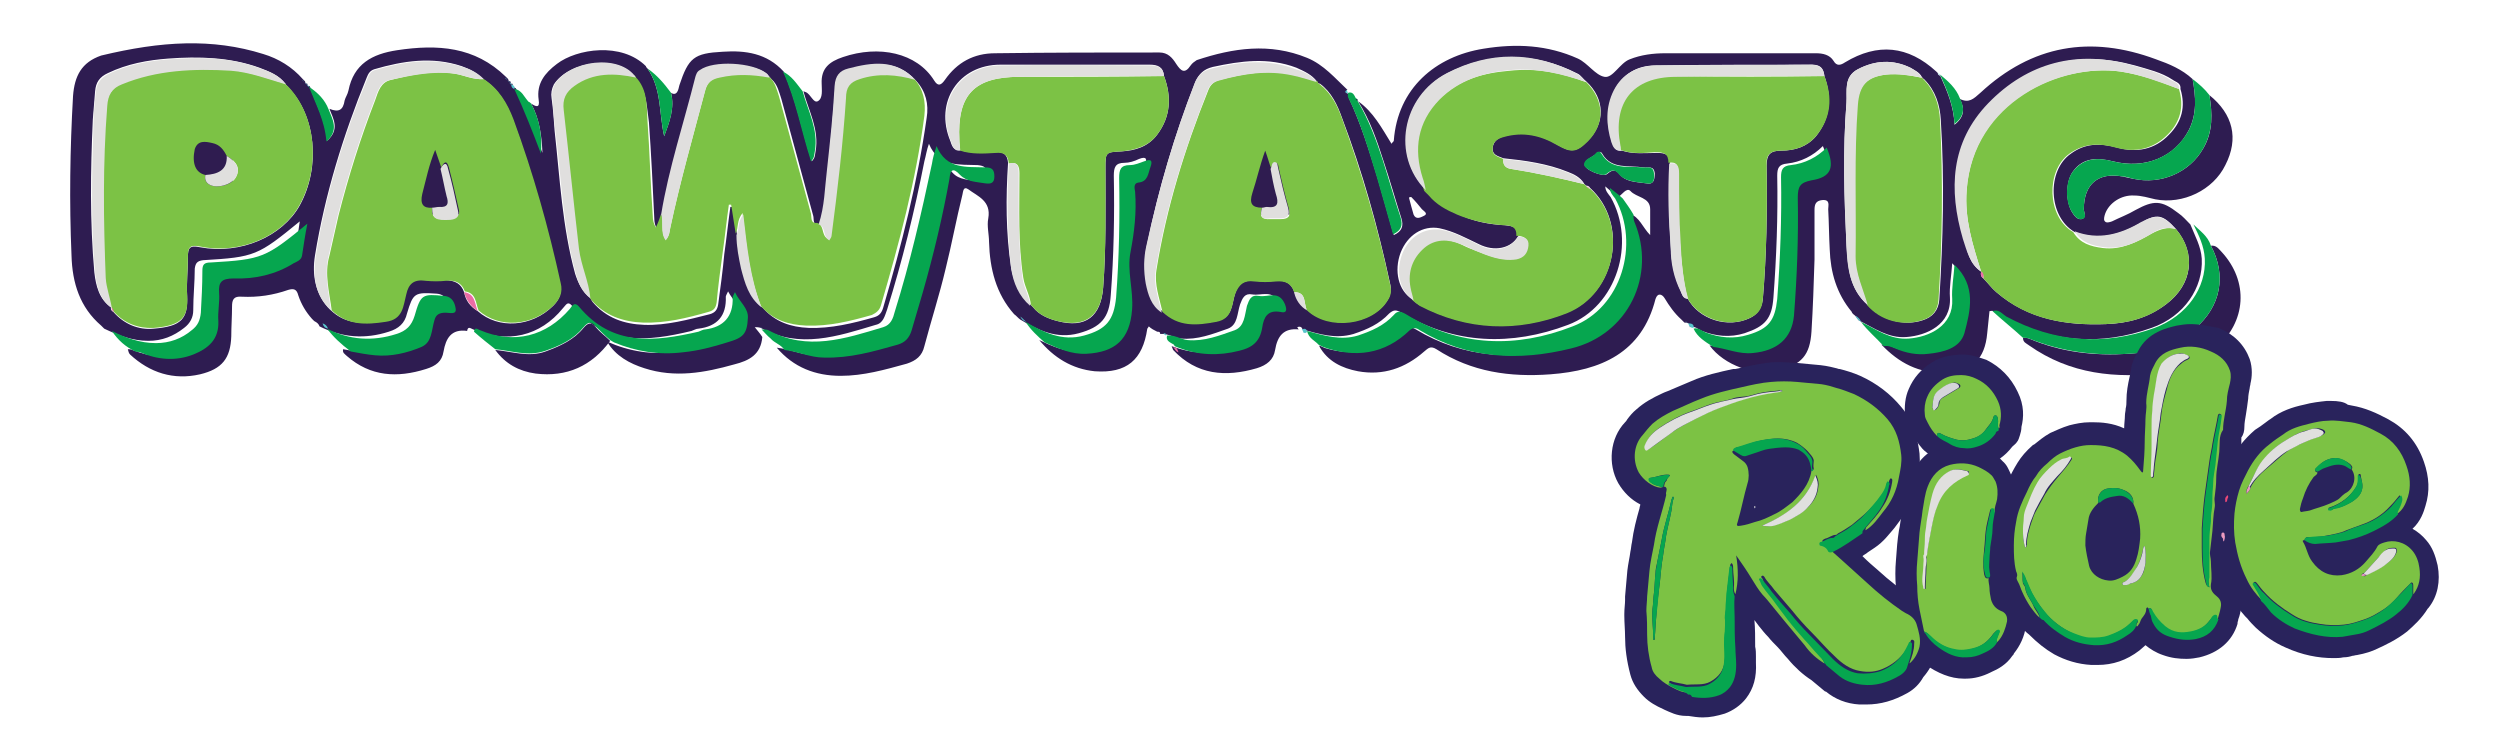 <?xml version="1.0" encoding="utf-8"?>
<!-- Generator: Adobe Illustrator 26.3.1, SVG Export Plug-In . SVG Version: 6.00 Build 0)  -->
<svg version="1.1" id="Layer_1" xmlns="http://www.w3.org/2000/svg" xmlns:xlink="http://www.w3.org/1999/xlink" x="0px" y="0px"
	 viewBox="0 0 328.6 97.2" style="enable-background:new 0 0 328.6 97.2;" xml:space="preserve">
<style type="text/css">
	.st0{fill:#2F1C50;}
	.st1{fill:#2E1C51;}
	.st2{fill:#06A64F;}
	.st3{fill:#EB6CA5;}
	.st4{fill:#58C5CC;}
	.st5{fill:#7CC245;}
	.st6{fill:#E0DFDE;}
	.st7{fill:#29235C;}
	.st8{fill:#EC9ABF;}
	.st9{fill:#EC4878;}
	.st10{fill:#7CC244;}
	.st11{fill:#E0E0DE;}
	.st12{fill:#D5D5D9;}
</style>
<g>
	<g>
		<rect x="23.9" y="16.3" class="st0" width="6.7" height="8.6"/>
		<rect x="53.8" y="19.6" class="st0" width="6.7" height="8.6"/>
		<rect x="162.8" y="19.6" class="st0" width="6.7" height="8.6"/>
		<g>
			<path class="st1" d="M69.8,13.6c0.6,0.4,1.2,0.7,1-0.5c-0.3-2.1,0.8-3.5,2.4-4.7c2.6-2,8.5-2.9,11.7,0.3C84.9,8.8,85,8.9,85.1,9
				c0,0,0,0,0,0c1.9,2.7,1.5,5.9,2.2,8.9c0.7-1.9,1.4-3.7,0.9-5.7c0.3,0.2,0.6,0.2,0.8-0.1c0.2-0.3,0.2-0.6,0.3-0.9
				C90.5,7.6,91.2,7,95,6.8c3-0.2,5.8,0.2,8,2.6c1.7,3.8,2.4,7.8,3.7,11.8c0.5-0.5,0.4-0.9,0.5-1.3c0.5-2.9-0.9-5.3-1.6-7.9
				c0.1,0,0.2,0.1,0.3,0.1c0.7,0.3,1,1.5,1.6,1.2c0.7-0.4,0.5-1.5,0.5-2.3c-0.1-2,1-2.9,2.8-3.5c4.7-1.6,9.7-0.6,12,3.1
				c0.5,0.8,0.9,0.6,1.4-0.1c1.6-2.3,3.8-3.5,6.6-3.5c7.2-0.1,14.4-0.1,21.6-0.1c1.1,0,1.7,0.7,2.2,1.5c0.6,0.9,1.1,1.4,1.9,0.2
				c0.2-0.3,0.5-0.5,0.8-0.7c4.8-1.6,9.6-2.3,14.5-0.3c2.2,0.9,3.7,2.7,5.3,4.2c-0.3,0.3-0.2,0.5,0.2,0.5v0c0,0.2,0,0.4,0,0.6
				c1.6,3.4,2.7,7,3.8,10.6c0.7,2.4,1.4,4.9,2.1,7.4c1.1-0.5,1.3-1.2,1-2.2c-0.8-2.5-1.5-5-2.3-7.4c-0.9-2.8-1.8-5.5-3.4-8
				c2,1.4,3.1,3.5,4.4,5.6c0.1-0.2,0.3-0.3,0.3-0.4c0.5-6.9,5.5-11.1,11.8-12.1c4.3-0.7,8.4-0.5,12.4,1.3c1.3,0.6,2.3,2.2,3.5,2.4
				c1.1,0.2,2-1.8,3.3-2.3c1.5-0.6,3.1-0.8,4.7-0.8c6.6,0,13.2,0,19.8,0c0.9,0,1.8,0.2,2.3,1c0.4,0.7,0.9,0.6,1.5,0.2
				c4.3-2.6,8.3-2.2,12,1.2c0.1,0.1,0.2,0.2,0.3,0.3l-0.1-0.1c0,0.2,0.1,0.3,0.4,0.4l-0.1-0.1c0.9,2,1.8,4,1.9,6.5
				c1.4-1.1,1.3-2.2,0.7-3.4c1.2,0.6,1.8,0,2.7-0.8c6.8-6.3,14.5-7.6,23.1-4.4c1.7,0.6,3.4,1.3,4.8,2.6c0.4,2.3,0.6,4.5-0.5,6.7
				c-1.8,3.5-5.7,5.2-10,4.1c-2-0.5-3.9-0.5-5.2,1.3c-1,1.3-1,3.9-0.2,5.3c0.3,0.5,0.7,1.1,1.3,1c0.7-0.2,0.3-0.9,0.3-1.3
				c0-3.3,1.9-4.9,5.1-4.3c0.5,0.1,0.9,0.2,1.4,0.3c3.6,0.8,7.4-0.8,9.2-4c1.3-2.2,1.2-4.6,0.8-7c3.1,2.5,3.9,5.7,2.1,9.2
				c-1.6,3.3-5.6,5.2-9.2,4.5c-0.9-0.2-1.8-0.5-2.8-0.5c-1.7-0.1-3.3,1-3.8,2.4c-0.1,0.3-0.2,0.7-0.1,0.9c0.2,0.4,0.7,0.2,1,0.1
				c1-0.5,2.1-0.9,3.1-1.5c2.4-1.3,3.4-1.3,5.6,0.4c0.6,0.4,1.1,1,1.6,1.5c0.6,1.5,1.4,2.9,1.5,4.5c0.2,3.8-2.3,7.6-6.6,9.1
				c-6.7,2.4-13.2,1.9-19.5-1.5c-0.5-0.3-1-0.9-1.8-0.7c-0.1,1-0.2,1.9-0.3,2.9c-0.3,3.4-2,5.1-5.5,5.2s-6.1-1.3-8.4-3.7
				c0.5-0.1,1,0.1,1.5,0.3c1.4,0.6,2.9,0.8,4.4,0.7c2-0.2,4.2-0.8,4.7-2.7c0.8-2.9,1.6-6.1-1.3-9c-0.1,1.6-0.4,3.1-0.3,4.5
				c0.2,3.6-3.1,5-5.7,5.2c-2.4,0.2-4.3-1.2-6.3-2.2h0c-0.2-0.3-0.4-0.6-0.7-0.8c-0.1-0.1-0.2-0.2-0.2-0.3l0,0
				c-2-2.4-2.8-5.2-2.9-8.2c-0.1-1.8-0.1-3.5-0.2-5.3c0-0.5,0.3-1.3-0.8-1.2c-0.8,0.1-1,0.5-1,1.3c0,2.2,0,4.4,0,6.5
				c-0.1,3.2-0.2,6.3-0.4,9.5c-0.2,3.1-1.3,4.3-4.3,5.1c-3.1,0.8-7.2-0.7-9.1-3.3c1.8,0.2,3.4,0.9,5.2,0.8c3.2-0.3,5.1-1.9,5.4-4.9
				c0.5-5.2,0.6-10.4,0.5-15.5c0-1.5,0.3-2,1.8-2.3c2.6-0.4,3.1-1.7,2-4.3c-1.3,1.3-2.9,2.1-4.7,2.3c-1.1,0.1-1.3,0.6-1.3,1.6
				c0.1,5.4-0.1,10.7-0.5,16c-0.2,2.8-1.1,3.8-3.8,4.7c-1.9,0.6-3.8,0.4-5.6-0.3c-0.5-0.2-0.9-0.7-1.6-0.5l0,0
				c0.1-0.5-0.3-0.6-0.7-0.6l0,0c-0.1-0.1-0.3-0.3-0.4-0.4c-0.9-0.8-1.6-1.8-2.2-2.8c-0.3-0.5-0.9-0.8-1.2,0.1
				c-1.8,7.1-7.2,9.4-13.8,9.9c-5.3,0.4-10.4-0.3-15-3.3c-0.8-0.5-1.1-0.1-1.6,0.3c-2.5,2.2-5.4,3.2-8.7,2.6c-2.1-0.4-4-1.3-5.1-3.3
				c4.2,1.5,8.1,0.9,11.4-2.2c0.4-0.4,0.8-0.3,1.3,0c6.3,3.8,13,4.1,19.9,2.4c7.5-1.8,11.3-9.6,8.3-16.7c-0.1-0.3-0.1-0.6-0.1-0.9
				c1.3,0.4,1.7,1.8,2.7,2.8c0-1.3,0-2.4,0-3.4c0-1.6-1.8-1.5-2.6-2.4c-0.5-0.5-1.1,0.5-1.6,0.8c-0.6-0.4-1.1-0.9-1.7-1.4
				c0,0.6,0.4,1,0.7,1.4c3.4,6,0.8,14.4-5.6,16.8c-7.4,2.8-14.9,2.6-21.9-1.6c-0.7-0.4-1-0.4-1.6,0.1c-1.3,1.4-2.9,2.1-4.7,2.7
				c-2.4,0.7-4.5,0-6.7-0.6h0c-0.1-0.4-0.4-0.4-0.7-0.3l0-0.1v0.1c0.1,0.1,0.1,0.2,0.2,0.3c-2-0.2-2.8,0.9-3.1,2.7
				c-0.2,1.3-1.1,2-2.4,2.4c-4.1,1.2-7.9,0.9-11-2.4c-0.1-0.2-0.1-0.3-0.2-0.5c2.6,1,5.2,1.1,8,0.4c1.7-0.5,2.8-1.3,3-3
				c0.2-1.3,0.7-2.4,2.4-2.1c0.8,0.2,0.9-0.3,0.6-1c-0.7-1.8-2.2-0.9-3.4-1.1c-1-0.2-1.3,0.5-1.6,1.3c-0.4,1.2-0.3,2.7-1.6,3.2
				c-2,0.7-4,1.5-6.2,1.3c-0.9-0.1-1.7-0.7-2.7-0.6l0,0c0-0.3-0.2-0.3-0.4-0.3c-0.4-0.2-0.8-0.4-1.1-0.7c-0.1,0.2-0.2,0.3-0.2,0.3
				c-0.6,4.1-2.7,5.9-6.9,5.6c-3-0.3-5.4-1.8-7.3-4.1c1.7,0.8,3.4,1.6,5.5,1.5c3.9-0.2,5.7-1.9,6-5.8c0.2-2.6-0.7-5.1-0.2-7.6
				c0.5-2.6,0.8-5.2,0.6-7.9c0-0.4-0.1-1.1,0.4-1.2c1.3-0.2,1.3-1.2,1.6-2c0.3-0.8,0.2-1.2-0.8-0.8c-0.6,0.3-1.3,0.5-1.9,0.5
				c-1.2,0-1.4,0.6-1.4,1.7c0.1,5.2,0,10.5-0.4,15.7c-0.2,3-1.3,4.2-4.2,5c-2.9,0.8-5.4-0.4-7.7-1.8l0,0c-0.3-0.2-0.5-0.5-0.8-0.7
				c-2.4-2.7-3.2-6-3.3-9.5c0-1-0.3-2.1-0.1-3.1c0.4-2.3-1.4-2.9-2.6-3.8c-0.7-0.5-0.7,0.3-0.8,0.7c-0.8,3.2-1.4,6.5-2.2,9.7
				c-0.8,3.4-1.9,6.8-2.8,10.2c-0.3,1.3-1.1,1.9-2.3,2.3c-2.9,0.8-5.7,1.6-8.7,1.6c-3.3,0-6.2-1.1-8.4-3.7c1.8,0.2,3.4,1,5.2,1
				c3.4,0,6.5-0.8,9.7-1.7c0.9-0.3,1.5-0.9,1.8-1.8c0.5-1.7,1.1-3.4,1.5-5.1c1.3-4.9,2.5-9.8,3.5-14.9c0.2-1.1,0.5-1.6,1.4-0.5
				c0.9,1,2.2,0.9,3.3,1.1c0.7,0.1,1.2,0,1.2-0.9c0-0.9-0.3-1.1-1.2-1.2c-2.4-0.1-5.1,0.3-6.4-2.8c-0.3,0.8-0.4,1.6-0.6,2.3
				c-1.3,6.6-2.9,13.1-4.9,19.5c-0.3,0.8-0.5,1.8-1.5,2c-5,1.5-10,3.2-15.1,0.4c-0.3-0.1-0.6-0.1-0.9-0.1c0-0.1,0-0.1,0-0.2
				c0,0,0,0.1,0,0.1c0,0,0.1,0.1,0.1,0.1c0.3,0.4,0.7,0.8,1,1.3c-0.2,2.3-1.7,3.1-3.7,3.6c-3.9,1.1-7.8,1.8-11.8,0.5
				c-1.9-0.6-3.8-1.6-4.9-3.5c2.9,1.3,6,1.8,9.1,1.3c2-0.3,3.9-0.8,5.8-1.3c2.1-0.7,2.6-1.1,2.7-3.2c0.1-1.4-1.1-2.2-1.7-3.4
				c-0.2,0.4-0.3,0.6-0.3,0.7c0.1,2.5-1.1,3.9-3.6,4.2c-0.3,0-0.6,0.2-0.9,0.3c-5.8,1.4-11.3,2-15.7-3.3c-0.6-0.7-0.8-0.1-1.2,0.3
				c-3,3.7-7.3,4.7-11.8,2.8c-0.3-0.1-0.7-0.5-0.8,0.2c-2.1-0.3-2.8,1-3.1,2.7c-0.2,1.3-1,1.9-2.3,2.3c-3.8,1.2-7.3,1-10.4-1.7
				c-0.3-0.3-0.6-0.4-0.5-0.9c1.1,0.2,2.1,0.4,3.2,0.5c2.1,0.2,4.2-0.2,6.1-1.1c1.4-0.6,1.3-2.3,1.7-3.5c0.3-0.8,0.8-1,1.5-1
				c0.5,0,1.4,0.3,1.3-0.5c-0.1-0.7-0.3-1.6-1.5-1.7c-2.9-0.2-3.1-0.1-3.9,2.6c-0.3,1.3-1.1,2-2.4,2.4c-3.1,1-6.1,0.8-9.1-0.7l0,0
				c-0.1-0.3-0.3-0.5-0.7-0.7c-0.1-0.1-0.2-0.2-0.3-0.3l0,0c-0.8-0.9-1.4-1.9-1.8-3.1c-0.2-0.8-0.6-0.9-1.3-0.7c-2,0.7-4,1-6.1,0.9
				c-1.1-0.1-1.3,0.4-1.3,1.3c0,1.3-0.1,2.6-0.1,3.9c-0.1,2.9-1.2,4.3-4.1,5c-3.5,0.8-6.6-0.2-9.2-2.6c-0.2-0.2-0.2-0.4-0.3-0.7
				c0.2,0,0.4,0,0.6,0.1c2.3,0.9,4.6,1.2,7,0.3c1.9-0.8,3.4-1.9,3.3-4.4c-0.1-1.3,0.2-2.5,0.1-3.7c-0.1-1.5,0.3-2,1.9-1.9
				c2.8,0.1,5.5-0.5,7.9-2c0.4-0.3,1-0.5,1.1-1c0.3-1.3,0.5-2.7,0.7-4.2c-5.5,4.5-5.9,4.7-12.7,5.1c-0.8,0.1-1,0.4-1.1,1.1
				c0,1.8-0.2,3.6-0.2,5.5c0,0.9-0.4,1.7-1.2,2.3c-1.4,1.1-2.9,1.7-4.7,1.7c-2.1,0-3.9-0.7-5.8-1.6l0,0c-0.1-0.1-0.3-0.3-0.4-0.4
				c-2.8-2.4-3.8-5.6-3.9-9.2c-0.3-7-0.2-14,0.2-21c0.2-2.6,1.1-4.4,3.7-5.3C21.2,5.4,27.9,5,34.6,7.1c2,0.6,3.8,1.7,5.2,3.3
				c0.1,0.1,0.3,0.3,0.3,0.3l0,0c0,0.2,0.1,0.3,0.3,0.3l0,0c0,0.2,0.1,0.4,0.3,0.3l0,0c0.8,2.3,2.1,4.5,2.3,7.2
				c1.7-1.5,0.8-2.9,0.3-4.2c1.2,0.5,1.8,0.2,2-1.1c0.1-0.4,0.4-0.8,0.5-1.3c0.7-3.5,3.1-4.8,6.4-5.3c5.3-0.8,10.2-0.5,14.3,3.5
				c0.1,0.1,0.2,0.2,0.3,0.3l0,0c0,0.2,0.1,0.3,0.3,0.3l0,0c0,0.2,0.1,0.4,0.3,0.3l0,0c-0.1,0.3,0.1,0.5,0.4,0.6v0
				c1.3,2.7,2.4,5.6,3.5,8.5C71.2,17.8,70.9,15.6,69.8,13.6z M187.8,25.4L187.8,25.4c0.1,0.1,0.2,0.2,0.3,0.3c1,1.2,2.3,1.9,3.7,2.5
				c1.9,0.9,3.9,1.3,6,1.4c0.9,0.1,1.8,0.2,1.8,1.4c-1,1.7-3.2,2.1-5.2,1.1c-1.7-0.8-3.3-1.7-5.2-2.1c-2.2-0.4-4.2,0.9-5.1,3.2
				c-0.9,2.4-0.3,5,1.5,6.1c0.3,0.3,0.6,0.6,1,0.8c6.3,3.3,12.9,3.5,19.3,1c6.6-2.6,8.2-11.8,3.1-16.4c-0.1-0.2-0.3-0.3-0.5-0.3l0,0
				c-0.1-0.1-0.3-0.2-0.3-0.3l0,0c-0.5-0.8-1.3-1.2-2.1-1.5c-2.7-1.1-5.6-1.5-8.5-1.8c-0.7-0.3-1.5-0.4-1.4-1.4
				c0.1-0.9,0.8-1.3,1.5-1.5c2.5-0.7,4.8-0.2,7,1.1c1.8,1.1,2.5,1,4-0.5c2.3-2.3,2.3-5.5-0.2-7.8c-0.4-0.3-0.7-0.8-1.1-1
				c-5.7-2.9-11.5-2.9-17.1-0.1c-6,3.1-7.3,10.9-2.8,15.4l0,0C187.6,25.2,187.7,25.3,187.8,25.4z M135.5,40.1
				c0.1,0.1,0.2,0.2,0.3,0.3c0.8,1,2,1.5,3.2,1.8c3.7,1,5.7-0.6,6-4.4c0.4-5.2,0.3-10.5,0.3-15.7c0-2.1,0-2.1,2.1-2.2
				c1.8-0.1,3.5-0.6,4.7-2.2c1.8-2.4,1.9-5,0.9-7.7c-0.1-1.2-0.8-1.5-1.9-1.5c-6.5,0-13,0-19.6,0c-5.5,0-8.7,4.9-6.6,10
				c0.2,0.6,0.4,1.3,1.2,1.2c1.5,0.5,3.1,0.3,4.7,0.3c1.1-0.1,1.6,0.3,1.7,1.4c-0.3,4.6-0.3,9.2,0.4,13.8
				C133.3,37.1,134,38.8,135.5,40.1L135.5,40.1z M77.6,39.2c0.1,0.2,0.2,0.3,0.3,0.5c1.8,2.1,4.1,2.9,6.8,3c2.9,0.1,5.8-0.7,8.6-1.4
				c0.7-0.2,1-0.6,1.1-1.3c0.3-2.2,0.6-4.4,0.8-6.6c0.3-2.1,0.5-4.1,0.8-6.2c0.1,0,0.2,0,0.3,0c0.2,1.3,0.4,2.5,0.6,3.8
				c0,1.5,0.3,3,0.7,4.4c0.5,1.9,1,3.8,2.7,5.1c1.6,1.8,3.6,2.5,6,2.6c2.9,0.1,5.8-0.6,8.6-1.4c0.7-0.2,1-0.6,1.2-1.3
				c2.4-8.2,4.5-16.4,5.7-24.9c0.3-1.8-0.1-3.5-1.4-4.9c-2.5-2.8-5.6-2.3-8.8-1.5c-1.2,0.3-1.8,1-1.8,2.3c-0.3,3.7-0.6,7.3-1,11
				c-0.3,2.4-0.3,4.9-1.1,7.2c-0.9,0.1-0.7-0.8-0.8-1.2c-1.4-5.1-2.8-10.3-4.2-15.4c-0.3-0.9-0.5-1.9-1.3-2.6
				c-0.2-0.2-0.3-0.4-0.5-0.6c-1.7-1.5-6.8-1.7-8.7-0.4c-0.3,0.2-0.5,0.6-0.6,0.9c-1.6,6-3.5,11.9-4.5,18.1
				c-0.3,0.6-0.5,1.2-0.7,1.8c-0.3-0.5-0.4-1-0.4-1.5c-0.2-4.2-0.4-8.4-0.7-12.6C85,14,85,12,83.7,10.5c-0.1-0.1-0.2-0.2-0.2-0.3
				l0,0c-2.1-3.1-8.7-2.2-10.7,0.9c-0.3,0.6-0.4,1.2-0.3,1.8c0.2,1.4,0.3,2.9,0.4,4.3c0.7,6.3,1,12.6,2.7,18.8
				C76,37.2,76.5,38.3,77.6,39.2L77.6,39.2z M252.6,10.1L252.6,10.1c-0.3-0.6-1-0.9-1.5-1.2c-2.3-1.1-4.6-1-6.9,0.2
				c-1.9,1-1.4,2.9-1.5,4.4c-0.5,6.3-0.3,12.6,0,18.8c0.2,2.9,0.4,5.7,2.8,7.8c1.8,2,4.8,2.8,7.2,2c1.3-0.4,2.1-1.3,2.2-2.7
				c0.5-7.9,0.7-15.7,0.2-23.6c-0.1-2-0.7-3.9-2.2-5.4C252.7,10.3,252.7,10.2,252.6,10.1z M173.1,10.7L173.1,10.7
				c-0.7-0.9-1.6-1.3-2.7-1.8c-3.7-1.4-7.3-0.9-11-0.1c-1.2,0.3-1.8,0.9-2.3,2c-2.7,6.9-4.8,13.9-6.3,21.2c-0.4,1.7-0.4,3.4-0.1,5.1
				c0.3,1.5,0.7,2.9,2.1,3.8c2.1,1.9,4.6,1.8,7.1,1.3c2.1-0.4,2-2.2,2.4-3.5c0.4-1.4,1.1-1.9,2.6-1.8c0.9,0.1,1.9,0.1,2.8,0
				c1.2-0.1,2,0.3,2.4,1.4c0.3,1,0.8,1.8,1.7,2.4c2.8,2.7,8.6,2,10.6-1.3c0.4-0.7,0.5-1.4,0.3-2.2c-1.6-7.4-3.6-14.6-6.3-21.7
				c-0.6-1.7-1.4-3.4-2.9-4.5C173.3,11,173.2,10.9,173.1,10.7z M260.4,35.7c-0.1,0.4,0,0.7,0.3,0.9c0.6,0.6,1.1,1.3,1.7,1.8
				c4.2,3.6,9.2,4.4,14.4,4.2c2.9-0.1,5.5-0.8,7.9-2.6c3.5-2.6,4-6.7,1.3-9.9c-1.7-1.9-2.5-2.1-4.6-0.8c-2.8,1.6-5.6,2.4-8.7,1.2
				c-3.5-2-3.7-8.1-0.5-10.3c1.9-1.4,3.9-1.4,6.1-0.8c2.5,0.7,4.9,0.3,6.8-1.7c1.7-1.7,2.2-3.7,1.5-6c0.1-0.8-0.6-0.9-1-1.2
				c-1.5-1-3.3-1.4-5-1.9c-7.3-2-13.8-0.4-19,5c-4.9,5.1-5.2,11.3-3.3,17.8C258.5,33,258.9,34.7,260.4,35.7L260.4,35.7z M37.5,11
				L37.5,11c-0.8-1.1-2.1-1.6-3.4-2.1c-3.9-1.4-8-1.5-12-1.2c-2.7,0.2-5.4,0.7-7.9,1.9c-1.1,0.5-1.6,1.2-1.7,2.4
				c-0.1,1.3-0.2,2.5-0.3,3.7c-0.3,6.7-0.4,13.4,0.2,20.1c0.2,1.7,0.6,3.5,2.2,4.6v0c-0.1,0.3,0.1,0.5,0.3,0.6
				c1.4,1.6,3.3,2.4,5.3,2.2c3.7-0.3,4.5-1.3,4.4-4.3c-0.1-1.7,0.1-3.4,0.1-5.1c0-1.2,0.2-1.6,1.6-1.3c5.3,1,10.8-1.4,13.1-5.5
				c2.8-5.1,2.1-11.8-1.5-15.5C37.8,11.3,37.6,11.2,37.5,11z M221.8,39.2c1.5,2.8,5.3,4,8.2,2.6c1-0.5,1.5-1.2,1.7-2.4
				c0.5-5.9,0.6-11.7,0.5-17.6c0-1.5,0.5-2,1.9-2c1.8,0,3.4-0.5,4.6-1.9c1.9-2.4,2.1-5.1,1.1-7.9c-0.1-1-0.5-1.5-1.6-1.5
				c-6.9,0-13.7,0-20.6,0.1c-2.4,0-4.3,1.1-5.4,3.3c-1.1,2.2-1,4.5-0.3,6.8c0.2,0.6,0.4,1.2,1.3,1.1c1.5,0.5,3.1,0.3,4.6,0.3
				c1.1,0,1.7,0.2,1.7,1.4c-0.2,3.7-0.1,7.4,0.1,11c0.1,2,0.5,3.9,1.3,5.7C221.1,38.7,221.2,39.2,221.8,39.2z M61,38.4
				c0.2,1.1,0.8,1.9,1.8,2.5c2.7,2.4,7.1,2.1,9.9-0.7c0.8-0.8,1.2-1.7,0.9-2.9C72,30,70,22.8,67.4,15.7c-0.8-2.1-1.9-4-3.9-5.3
				c-0.8-0.8-1.7-1.3-2.8-1.7c-3.9-1.3-7.7-0.7-11.5,0.4c-0.6,0.2-0.8,0.6-1,1.1c-3.1,7.6-5.5,15.4-6.8,23.4c-0.4,2.5,0,5.1,2,7.1
				c2,2,4.5,1.9,7.1,1.5c2.3-0.3,2.3-2.1,2.7-3.6c0.4-1.3,1.1-2,2.5-1.8c0.9,0.1,1.9,0.1,2.8,0C59.9,36.9,60.6,37.3,61,38.4z
				 M216.4,24.1c0.9,0.2,1.1-0.4,1.1-1.3c-0.1-1.1-0.9-0.7-1.5-0.8c-1.9-0.3-4.2,0.3-5.4-1.8c-0.2-0.4-0.6-0.2-0.8,0
				c-0.5,0.5-1.4,0.7-1.5,1.4c-0.1,0.7,2.4,1.7,2.9,1.3c0.5-0.4,1-0.8,1.6-0.1C213.6,23.9,214.9,23.9,216.4,24.1z M185.5,25.9
				c-0.1,0-0.1,0-0.2,0c0,0-0.1,0.1-0.1,0.1c0.2,0.8,0.4,1.5,0.6,2.2c0.3,0.7,0.9,0.4,1.3,0.2c0.7-0.3,0.1-0.6-0.2-0.9
				C186.5,27,186,26.4,185.5,25.9z"/>
			<path class="st2" d="M171.8,43.5c2.2,0.6,4.4,1.3,6.7,0.6c1.8-0.6,3.4-1.3,4.7-2.7c0.5-0.6,0.9-0.5,1.6-0.1
				c7,4.3,14.5,4.5,21.9,1.6c6.4-2.4,8.9-10.8,5.6-16.8c-0.3-0.4-0.7-0.8-0.7-1.4c0.6,0.5,1.2,0.9,1.7,1.4c0.5,0.7,1,1.4,1.4,2.1
				c0,0.3,0,0.6,0.1,0.9c3,7.1-0.8,14.9-8.3,16.7c-6.9,1.7-13.6,1.4-19.9-2.4c-0.4-0.3-0.8-0.4-1.3,0c-3.3,3.2-7.2,3.7-11.4,2.2l0,0
				c-0.2-0.1-0.4-0.2-0.6-0.3C172.9,44.8,172,44.5,171.8,43.5z"/>
			<path class="st2" d="M100.1,43.3c0.3,0,0.7,0,0.9,0.1c5.1,2.8,10.1,1.1,15.1-0.4c1-0.3,1.3-1.2,1.5-2c2-6.4,3.5-12.9,4.9-19.5
				c0.1-0.7,0.3-1.4,0.6-2.3c1.3,3.1,3.9,2.7,6.4,2.8c0.9,0,1.2,0.3,1.2,1.2c0,0.9-0.5,1-1.2,0.9c-1.2-0.2-2.4-0.2-3.3-1.1
				c-1-1.1-1.3-0.6-1.4,0.5c-0.9,5-2.1,10-3.5,14.9c-0.5,1.7-1,3.4-1.5,5.1c-0.3,0.9-0.8,1.5-1.8,1.8c-3.2,0.9-6.3,1.8-9.7,1.7
				c-1.8,0-3.4-0.8-5.2-1c-0.4-0.7-1.3-0.9-1.8-1.5C100.8,44.1,100.5,43.7,100.1,43.3L100.1,43.3z"/>
			<path class="st1" d="M290.6,32.3c0.7-0.1,1,0.4,1.4,0.8c3.6,3.9,3.3,9.2-0.8,12.7c-2,1.7-4.3,2.9-6.8,3.2
				c-6.3,0.8-12.3,0.2-17.7-3.6c-0.4-0.3-0.8-0.4-0.8-1c0.3,0,0.5,0,0.8,0.1c4.2,1.8,8.6,2.3,13.1,2c3.3-0.2,6.2-1.2,8.7-3.3
				C291.9,40.3,292.7,36.2,290.6,32.3z"/>
			<path class="st2" d="M222.6,43.2c0.6-0.2,1.1,0.3,1.6,0.5c1.8,0.7,3.7,0.9,5.6,0.3c2.7-0.8,3.5-1.9,3.8-4.7
				c0.4-5.3,0.6-10.7,0.5-16c0-1,0.2-1.5,1.3-1.6c1.8-0.2,3.4-1,4.7-2.3c1.1,2.6,0.6,3.9-2,4.3c-1.5,0.3-1.8,0.8-1.8,2.3
				c0.1,5.2-0.1,10.4-0.5,15.5c-0.3,3-2.2,4.6-5.4,4.9c-1.8,0.2-3.5-0.6-5.2-0.8C224.1,44.9,223.1,44.3,222.6,43.2z"/>
			<path class="st2" d="M62.3,43.6c0.1-0.7,0.5-0.3,0.8-0.2c4.5,1.9,8.7,0.8,11.8-2.8c0.3-0.4,0.6-1,1.2-0.3
				c4.4,5.3,10,4.6,15.7,3.3c0.3-0.1,0.6-0.3,0.9-0.3c2.4-0.3,3.7-1.7,3.6-4.2c0-0.1,0.1-0.3,0.3-0.7c0.6,1.3,1.8,2.1,1.7,3.4
				c-0.1,2.1-0.6,2.6-2.7,3.2c-1.9,0.6-3.8,1.1-5.8,1.3c-3.2,0.4-6.2-0.1-9.1-1.3c-0.2-0.1-0.3-0.2-0.5-0.3
				c-0.7-0.6-1.3-1.2-1.9-1.8c-0.6-0.7-1-0.6-1.6,0.1c-1.3,1.6-3,2.4-5,3.1c-2.3,0.8-4.4,0-6.6-0.2C64.2,45.2,63.2,44.4,62.3,43.6z"
				/>
			<path class="st2" d="M290.6,32.3c2.1,3.9,1.3,8-2.1,10.9c-2.5,2.1-5.5,3.2-8.7,3.3c-4.5,0.3-8.9-0.3-13.1-2
				c-0.2-0.1-0.5-0.1-0.8-0.1c-1.3-1.2-2.7-2.3-4-3.5c0.8-0.3,1.2,0.3,1.8,0.7c6.3,3.4,12.9,3.9,19.5,1.5c4.3-1.6,6.8-5.3,6.6-9.1
				c-0.1-1.7-0.8-3.1-1.5-4.5C289.1,30.3,290.2,31,290.6,32.3z"/>
			<path class="st2" d="M14.7,43.5c1.8,0.9,3.7,1.6,5.8,1.6c1.8,0,3.4-0.6,4.7-1.7c0.8-0.6,1.1-1.3,1.2-2.3c0.1-1.8,0.2-3.6,0.2-5.5
				c0-0.8,0.2-1.1,1.1-1.1c6.8-0.4,7.2-0.6,12.7-5.1c-0.3,1.5-0.5,2.9-0.7,4.2c-0.1,0.6-0.7,0.8-1.1,1c-2.4,1.5-5.1,2.1-7.9,2
				c-1.6,0-2,0.5-1.9,1.9c0.1,1.2-0.2,2.5-0.1,3.7c0.1,2.4-1.3,3.6-3.3,4.4c-2.3,0.9-4.7,0.7-7-0.3c-0.2-0.1-0.4,0-0.6-0.1
				C16.5,45.6,15.5,44.7,14.7,43.5z"/>
			<path class="st2" d="M134.8,42.3c2.4,1.4,4.8,2.6,7.7,1.8c2.9-0.8,3.9-2,4.2-5c0.4-5.2,0.5-10.5,0.4-15.7c0-1.1,0.2-1.7,1.4-1.7
				c0.7,0,1.3-0.3,1.9-0.5c1-0.4,1.1,0,0.8,0.8c-0.3,0.8-0.3,1.9-1.6,2c-0.6,0.1-0.5,0.7-0.4,1.2c0.2,2.7-0.1,5.3-0.6,7.9
				c-0.5,2.5,0.4,5,0.2,7.6c-0.3,3.9-2.2,5.6-6,5.8c-2,0.1-3.7-0.7-5.5-1.5C136.4,44.2,135.5,43.4,134.8,42.3z"/>
			<path class="st2" d="M290.4,12.5c0.4,2.4,0.5,4.7-0.8,7c-1.8,3.2-5.6,4.8-9.2,4c-0.5-0.1-0.9-0.3-1.4-0.3c-3.2-0.6-5.1,1-5.1,4.3
				c0,0.4,0.5,1.2-0.3,1.3c-0.6,0.1-1-0.5-1.3-1c-0.9-1.4-0.8-4.1,0.2-5.3c1.4-1.8,3.3-1.8,5.2-1.3c4.3,1.1,8.1-0.6,10-4.1
				c1.1-2.2,0.9-4.4,0.5-6.7C289,11,289.8,11.7,290.4,12.5z"/>
			<path class="st2" d="M43,43.2c2.9,1.5,6,1.7,9.1,0.7c1.3-0.4,2-1.1,2.4-2.4c0.8-2.8,1-2.9,3.9-2.6c1.1,0.1,1.4,1,1.5,1.7
				c0.1,0.8-0.8,0.5-1.3,0.5c-0.8,0-1.3,0.2-1.5,1c-0.4,1.3-0.3,2.9-1.7,3.5c-1.9,0.8-4,1.3-6.1,1.1c-1.1-0.1-2.1-0.3-3.2-0.5
				C44.8,45.2,43.8,44.3,43,43.2z"/>
			<path class="st2" d="M244.6,42.3c2,1,3.9,2.4,6.3,2.2c2.7-0.2,5.9-1.7,5.7-5.2c-0.1-1.4,0.2-2.9,0.3-4.5c2.9,2.8,2.1,6,1.3,9
				c-0.6,2-2.8,2.5-4.7,2.7c-1.5,0.2-3-0.1-4.4-0.7c-0.5-0.2-0.9-0.4-1.5-0.3C246.6,44.4,245.5,43.5,244.6,42.3z"/>
			<path class="st1" d="M65.1,46c2.2,0.2,4.4,1,6.6,0.2c1.9-0.7,3.7-1.5,5-3.1c0.6-0.7,1-0.8,1.6-0.1c0.6,0.7,1.3,1.2,1.9,1.8
				c-2.4,3.3-5.7,4.8-9.8,4.3C68.2,48.8,66.4,47.8,65.1,46z"/>
			<path class="st2" d="M153.4,44.1c1-0.1,1.8,0.5,2.7,0.6c2.2,0.2,4.2-0.6,6.2-1.3c1.3-0.5,1.3-2,1.6-3.2c0.3-0.8,0.5-1.5,1.6-1.3
				c1.2,0.2,2.6-0.8,3.4,1.1c0.3,0.8,0.2,1.2-0.6,1c-1.7-0.3-2.2,0.7-2.4,2.1c-0.3,1.8-1.3,2.6-3,3c-2.7,0.7-5.4,0.6-8-0.4
				c-0.2-0.1-0.3-0.1-0.5-0.2c0-0.1-0.1-0.1-0.1-0.2v0C153.8,45,153.2,44.8,153.4,44.1z"/>
			<path class="st2" d="M178.4,13.2c1.5,2.5,2.5,5.2,3.4,8c0.8,2.5,1.5,5,2.3,7.4c0.3,1,0.1,1.7-1,2.2c-0.7-2.5-1.4-5-2.1-7.4
				c-1.1-3.6-2.1-7.2-3.8-10.6c-0.1-0.2,0-0.4,0-0.6c0.6-0.2,0.8,0.3,1,0.7C178.4,13,178.5,13.1,178.4,13.2L178.4,13.2z"/>
			<path class="st2" d="M105.5,12c0.7,2.6,2.1,5,1.6,7.9c-0.1,0.4,0,0.8-0.5,1.3c-1.3-4-2-8.1-3.7-11.8C104.1,10,104.7,11,105.5,12z
				"/>
			<path class="st2" d="M88.2,12.2c0.5,2-0.2,3.9-0.9,5.7c-0.7-3-0.3-6.2-2.2-8.9C86.4,9.9,87.3,11,88.2,12.2z"/>
			<path class="st2" d="M69.8,13.6c1.1,2,1.5,4.2,1.3,6.6c-1.1-2.9-2.2-5.7-3.5-8.5c1,0.1,1.3,1.1,1.9,1.7
				C69.6,13.4,69.7,13.5,69.8,13.6C69.8,13.6,69.8,13.6,69.8,13.6z"/>
			<path class="st2" d="M43.2,14.4c0.5,1.3,1.4,2.7-0.3,4.2c-0.2-2.7-1.4-4.9-2.3-7.2C41.8,12.2,42.7,13.1,43.2,14.4z"/>
			<path class="st2" d="M257.6,12.9c0.6,1.2,0.7,2.3-0.7,3.4c-0.1-2.4-1-4.5-1.9-6.5C256.1,10.7,257.1,11.6,257.6,12.9z"/>
			<path class="st3" d="M154.2,45.6c0.2,0.1,0.3,0.1,0.5,0.2c0.1,0.2,0.1,0.3,0.2,0.5C154.5,46.2,154.4,45.8,154.2,45.6z"/>
			<path class="st4" d="M243.9,41.5c0.3,0.2,0.6,0.4,0.7,0.8C244.3,42.1,244,41.9,243.9,41.5z"/>
			<path class="st4" d="M134.1,41.6c0.3,0.2,0.5,0.5,0.8,0.7C134.5,42.2,134.3,42,134.1,41.6z"/>
			<path class="st4" d="M42.4,42.5c0.3,0.1,0.6,0.3,0.7,0.7C42.7,43.1,42.5,42.9,42.4,42.5z"/>
			<path class="st4" d="M221.9,42.5c0.4,0,0.8,0.1,0.7,0.6C222.2,43.1,222,42.9,221.9,42.5z"/>
			<path class="st4" d="M67.6,11.7c-0.3-0.1-0.4-0.3-0.4-0.6C67.5,11.2,67.7,11.3,67.6,11.7z"/>
			<path class="st1" d="M173.4,45.4c0.2,0.1,0.4,0.2,0.6,0.3C173.7,45.9,173.5,45.7,173.4,45.4z"/>
			<path class="st4" d="M171.1,43.3c0.3-0.1,0.6-0.2,0.7,0.3c-0.1,0.2-0.3,0.2-0.5,0.1C171.3,43.5,171.2,43.4,171.1,43.3L171.1,43.3
				z"/>
			<path class="st4" d="M14.3,43.1c0.1,0.1,0.3,0.3,0.4,0.4C14.6,43.4,14.5,43.3,14.3,43.1z"/>
			<path class="st4" d="M152.9,43.8c0.2,0,0.4,0,0.4,0.3C153.2,44.1,153.1,44,152.9,43.8z"/>
			<path class="st4" d="M85.1,9c-0.1-0.1-0.2-0.2-0.3-0.3C84.9,8.8,85,8.9,85.1,9z"/>
			<path class="st3" d="M154.1,45.3C154.1,45.3,154.1,45.4,154.1,45.3C154.1,45.4,154.1,45.3,154.1,45.3z"/>
			<path class="st4" d="M40,10.8c-0.1-0.1-0.3-0.3-0.3-0.3C39.8,10.5,39.9,10.7,40,10.8z"/>
			<path class="st4" d="M255.1,9.9c-0.3,0-0.3-0.2-0.4-0.4C254.8,9.7,254.9,9.8,255.1,9.9z"/>
			<path class="st4" d="M67,10.8c-0.2,0-0.3-0.2-0.3-0.3C66.7,10.6,66.8,10.7,67,10.8z"/>
			<path class="st4" d="M40.4,11.1c-0.2,0-0.3-0.1-0.3-0.3C40.1,10.9,40.2,11,40.4,11.1z"/>
			<path class="st4" d="M67.3,11.1c-0.3,0-0.3-0.1-0.3-0.3C67,10.9,67.2,11,67.3,11.1z"/>
			<path class="st4" d="M221.5,42.2c0.1,0.1,0.3,0.3,0.4,0.4C221.8,42.5,221.7,42.3,221.5,42.2z"/>
			<path class="st1" d="M69.8,13.6c-0.1-0.1-0.2-0.2-0.3-0.3C69.6,13.4,69.7,13.5,69.8,13.6z"/>
			<path class="st4" d="M42,42.2L42,42.2C42.1,42.2,42,42.2,42,42.2z"/>
			<path class="st4" d="M66.7,10.5c-0.1-0.1-0.2-0.2-0.3-0.3C66.4,10.3,66.5,10.4,66.7,10.5z"/>
			<path class="st4" d="M243.7,41.2C243.7,41.2,243.7,41.2,243.7,41.2C243.7,41.2,243.7,41.2,243.7,41.2z"/>
			<path class="st4" d="M40.7,11.4c-0.3,0-0.3-0.1-0.3-0.3C40.5,11.2,40.5,11.3,40.7,11.4z"/>
			<path class="st4" d="M254.8,9.6c-0.1-0.1-0.2-0.2-0.3-0.3C254.6,9.4,254.7,9.5,254.8,9.6z"/>
			<path class="st4" d="M177.2,12.3c-0.4-0.1-0.5-0.2-0.2-0.5C177.1,12,177.1,12.1,177.2,12.3z"/>
			<path class="st1" d="M178.4,13.3c0.1-0.2,0-0.3-0.2-0.3C178.3,13.1,178.3,13.2,178.4,13.3z"/>
			<path class="st5" d="M83.8,10.4c1.3,1.6,1.2,3.5,1.3,5.4c0.3,4.2,0.4,8.4,0.7,12.6c0,0.5,0.1,1,0.4,1.5c0.3-0.6,0.5-1.2,0.7-1.8
				c0.4,1.1-0.1,2.4,0.6,3.4c0.5-0.5,0.5-1.1,0.6-1.6c1.3-6.1,3-12,4.6-18.1c0.3-1.1,0.9-1.5,1.9-1.7c2.2-0.5,4.3-0.4,6.5,0
				c0.8,0.7,1,1.7,1.3,2.6c1.4,5.1,2.8,10.3,4.2,15.4c0.1,0.5-0.1,1.3,0.8,1.2c1,0.3,0.5,1.6,1.4,2.1c0.1-0.3,0.3-0.4,0.3-0.6
				c0.8-6,1.5-12,1.9-18.1c0.1-1.3,0.6-2,1.8-2.5c2.5-0.8,4.9-0.6,7.3,0.1c1.3,1.4,1.6,3.1,1.4,4.9c-1.1,8.5-3.3,16.7-5.7,24.9
				c-0.2,0.7-0.6,1-1.2,1.3c-2.8,0.8-5.6,1.5-8.6,1.4c-2.3-0.1-4.4-0.7-6-2.6c-1.5-3.8-1.9-7.8-2.4-12.2c-0.8,1-0.5,1.9-0.9,2.7
				c-0.2-1.3-0.4-2.5-0.6-3.8c-0.1,0-0.2,0-0.3,0c-0.3,2.1-0.5,4.1-0.8,6.2c-0.3,2.2-0.6,4.4-0.8,6.6c-0.1,0.7-0.3,1.1-1.1,1.3
				c-2.8,0.8-5.6,1.5-8.6,1.4c-2.6-0.1-5-0.9-6.8-3c-0.1-0.2-0.2-0.3-0.3-0.5v0c-0.3-2.2-1.3-4.2-1.5-6.5c-0.7-6.1-1.3-12.2-2-18.2
				c-0.2-1.4,0.4-2.4,1.4-3.2c2.5-1.8,5.2-1.8,8.1-1.1l0,0C83.6,10.2,83.7,10.3,83.8,10.4z"/>
			<path class="st5" d="M63.6,10.4c2,1.3,3.1,3.2,3.9,5.3c2.6,7.1,4.6,14.2,6.2,21.5c0.3,1.2-0.1,2.1-0.9,2.9
				c-2.8,2.8-7.2,3.1-9.9,0.7c-0.4-1-0.3-2.3-1.8-2.5c-0.4-1.1-1.2-1.5-2.4-1.4c-0.9,0.1-1.9,0.1-2.8,0c-1.5-0.2-2.2,0.4-2.5,1.8
				c-0.4,1.5-0.4,3.3-2.7,3.6c-2.6,0.4-5,0.5-7.1-1.5c-0.3-2.4-1-4.8-0.3-7.2c0.4-1.8,0.8-3.5,1.2-5.3c1.3-5.1,2.9-10.2,4.8-15.1
				c0.4-1.1,0.7-2.4,2.1-2.7c2.8-0.7,5.5-1.3,8.5-0.8C61,9.9,62.2,10.5,63.6,10.4z M56.8,27.3c-0.1,1.4,0.5,1.7,2.5,1.4
				c0.8-0.1,1.2-0.4,1-1.2c-0.4-1.8-0.8-3.6-1.3-5.5c-0.3-1.1-0.7-0.6-1,0c-0.3-0.8-0.5-1.5-0.8-2.3c-0.8,1.9-1.2,3.9-1.7,5.8
				C55.2,26.8,55.6,27.4,56.8,27.3z"/>
			<path class="st5" d="M173.5,11.1c1.5,1.2,2.3,2.8,2.9,4.5c2.6,7.1,4.7,14.3,6.3,21.7c0.2,0.8,0.2,1.5-0.3,2.2
				c-2,3.3-7.8,4-10.6,1.3c-0.5-0.9,0-2.4-1.7-2.4c-0.4-1.2-1.2-1.5-2.4-1.4c-0.9,0.1-1.9,0.1-2.8,0c-1.4-0.2-2.1,0.4-2.6,1.8
				c-0.4,1.3-0.3,3.1-2.4,3.5c-2.6,0.5-5,0.7-7.1-1.3c-0.4-1.8-1.1-3.6-0.8-5.5c1.3-8.1,3.7-15.9,6.8-23.6c0.3-0.8,0.8-1.2,1.5-1.4
				c3.1-0.8,6.3-1.4,9.6-0.7c1.1,0.3,2.2,0.6,3.3,0.9l0,0C173.2,10.9,173.3,11,173.5,11.1z M167.1,22.2c-0.3-0.8-0.5-1.6-0.8-2.4
				c-0.7,1.9-1.1,3.8-1.7,5.6c-0.4,1.3-0.1,1.9,1.3,1.9c-0.4,1.1-0.1,1.6,1.1,1.5c0.4,0,0.8,0,1.3,0c1,0,1.4-0.3,1.1-1.4
				c-0.5-1.7-0.9-3.5-1.3-5.2c-0.1-0.3,0-0.8-0.5-0.8C167.1,21.4,167.2,21.9,167.1,22.2z"/>
			<path class="st5" d="M37.9,11.4c3.6,3.8,4.3,10.4,1.5,15.5c-2.2,4.1-7.8,6.6-13.1,5.5c-1.4-0.3-1.6,0.2-1.6,1.3
				c0,1.7-0.2,3.4-0.1,5.1c0.2,2.9-0.7,4-4.4,4.3c-2,0.1-3.9-0.6-5.3-2.2c-0.1-0.2-0.2-0.4-0.3-0.6v0c-0.3-1.3-0.8-2.6-0.8-3.9
				C13.5,29,13.4,21.4,14,13.8c0.1-1.3,0.7-2.2,1.9-2.8c4.6-1.9,9.5-2.1,14.4-1.8c2.5,0.2,4.9,1.1,7.2,1.8l0,0
				C37.6,11.2,37.8,11.3,37.9,11.4z M27,23c-0.1,0.6,0,1,0.6,1.3c1,0.5,2.9,0,3.4-1c0.6-1.1,0.2-2-1.2-2.8c-0.4-0.8-0.9-1.5-1.9-1.7
				c-0.9-0.2-1.9-0.4-2.3,0.8C25.2,21.5,25.7,22.7,27,23z"/>
			<path class="st5" d="M208.5,10.8c2.4,2.4,2.5,5.5,0.2,7.8c-1.5,1.5-2.2,1.5-4,0.5c-2.2-1.3-4.5-1.8-7-1.1
				c-0.8,0.2-1.5,0.6-1.5,1.5c-0.1,1,0.8,1.1,1.4,1.4c-0.1,0.8,0.3,1.2,1,1.3c3.2,0.5,6.4,1.2,9.6,2l0,0c0.1,0.1,0.3,0.2,0.3,0.3
				l0,0c0.2,0.1,0.3,0.3,0.5,0.3c5.1,4.6,3.5,13.8-3.1,16.4c-6.4,2.5-13,2.3-19.3-1c-0.3-0.2-0.7-0.5-1-0.8
				c-0.1-0.6-0.3-1.1-0.4-1.7c-0.3-2,0.3-3.8,1.8-5.2c1.4-1.3,3.1-1.2,4.8-0.5c0.6,0.3,1.2,0.6,1.8,0.8c1.8,0.7,3.6,1.5,5.5,1.2
				c1-0.1,1.6-0.8,1.6-1.8c0.1-1-0.6-1.2-1.4-1.2c0.1-1.3-0.9-1.4-1.8-1.4c-2.1-0.2-4.1-0.6-6-1.4c-1.4-0.6-2.7-1.3-3.7-2.5
				c-0.1-0.1-0.2-0.2-0.3-0.3l0,0c-0.1-0.1-0.2-0.2-0.3-0.3l0,0c-0.2-0.5-0.3-1.1-0.4-1.6c-1.2-3.9-0.7-7.3,2.2-10.3
				c2.6-2.7,5.8-3.6,9.4-3.9C202.1,8.9,205.3,9.6,208.5,10.8z"/>
			<path class="st5" d="M286,30.1c2.7,3.1,2.2,7.3-1.3,9.9c-2.3,1.8-5,2.5-7.9,2.6c-5.3,0.2-10.3-0.6-14.4-4.2
				c-0.6-0.5-1.1-1.2-1.7-1.8c0-0.3,0-0.7-0.3-0.9v0c-1.1-3.5-2.2-6.9-1.9-10.7c0.8-11.8,12.4-16.7,20.2-15.6
				c2.7,0.4,5.2,1.3,7.7,2.3c0.7,2.3,0.2,4.3-1.5,6c-1.9,1.9-4.2,2.4-6.8,1.7c-2.2-0.6-4.1-0.6-6.1,0.8c-3.1,2.2-3,8.3,0.5,10.3
				c0.9,1.5,2.3,1.9,3.9,2.1c2.4,0.3,4.5-0.8,6.4-1.9C284,30.1,284.9,29.8,286,30.1z"/>
			<path class="st5" d="M239.8,10c1.1,2.8,0.9,5.5-1.1,7.9c-1.2,1.4-2.8,1.9-4.6,1.9c-1.4,0-2,0.5-1.9,2c0.1,5.9,0,11.7-0.5,17.6
				c-0.1,1.2-0.6,1.9-1.7,2.4c-2.9,1.4-6.7,0.1-8.2-2.6c-0.6-2.4-0.8-5-1-7.5c-0.2-3-0.2-6-0.2-9c0-0.9-0.2-1.5-1.3-1.3
				c0-1.2-0.6-1.4-1.7-1.4c-1.5,0.1-3.1,0.3-4.6-0.3c0-0.2,0-0.4-0.1-0.6c-1.2-5.6,1.6-9.1,7.3-9.1C226.8,10.1,233.3,10.1,239.8,10z
				"/>
			<path class="st5" d="M132.6,21.5c-0.1-1.1-0.6-1.5-1.7-1.4c-1.6,0.1-3.2,0.2-4.7-0.3c0-0.5-0.1-0.9-0.1-1.4
				c-0.3-5.9,1.9-8.3,7.9-8.3c6.3,0,12.7,0,19-0.1c1,2.7,0.9,5.3-0.9,7.7c-1.1,1.5-2.8,2-4.7,2.2c-2.1,0.1-2.1,0.2-2.1,2.2
				c0,5.2,0.1,10.5-0.3,15.7c-0.3,3.7-2.3,5.3-6,4.4c-1.2-0.3-2.4-0.8-3.2-1.8c-0.1-0.1-0.2-0.2-0.3-0.3l0,0c-0.1-1.3-0.8-2.3-1-3.6
				c-0.7-4.5-0.5-9.1-0.5-13.7C134,21.9,133.8,21.2,132.6,21.5z"/>
			<path class="st5" d="M252.8,10.4c1.5,1.5,2.1,3.4,2.2,5.4c0.4,7.9,0.3,15.8-0.2,23.6c-0.1,1.4-0.8,2.3-2.2,2.7
				c-2.5,0.8-5.4,0.1-7.2-2c-0.6-2.1-1.6-4.2-1.6-6.4c0.1-6.6-0.3-13.3,0.3-19.9c0.2-2.6,1.2-3.7,3.8-4c1.6-0.2,3.1,0.1,4.6,0.4l0,0
				C252.7,10.2,252.7,10.3,252.8,10.4z"/>
			<path class="st2" d="M216.4,24.1c-1.4-0.2-2.8-0.2-3.7-1.3c-0.6-0.7-1.1-0.3-1.6,0.1c-0.5,0.4-3-0.7-2.9-1.3
				c0.1-0.8,1.1-0.9,1.5-1.4c0.2-0.3,0.6-0.4,0.8,0c1.3,2.2,3.5,1.6,5.4,1.8c0.6,0.1,1.4-0.3,1.5,0.8
				C217.5,23.7,217.3,24.3,216.4,24.1z"/>
			<path class="st3" d="M61,38.4c1.5,0.2,1.4,1.6,1.8,2.5C61.9,40.3,61.3,39.5,61,38.4z"/>
			<path class="st3" d="M260.4,35.7c0.4,0.2,0.3,0.6,0.3,0.9C260.4,36.4,260.3,36.1,260.4,35.7z"/>
			<path class="st3" d="M208.9,24.8c-0.2-0.1-0.3-0.3-0.5-0.3C208.7,24.5,208.8,24.6,208.9,24.8z"/>
			<path class="st3" d="M14.7,40.4c0.1,0.2,0.2,0.4,0.3,0.6C14.8,40.9,14.6,40.7,14.7,40.4z"/>
			<path class="st4" d="M171.2,43.2L171.2,43.2C171.2,43.1,171.2,43.3,171.2,43.2C171.1,43.3,171.2,43.2,171.2,43.2z"/>
			<path class="st4" d="M100.1,43.2C100.1,43.2,100.1,43.2,100.1,43.2c-0.1-0.1-0.1-0.2-0.1-0.2C100.1,43.1,100.1,43.2,100.1,43.2
				C100.1,43.3,100.1,43.2,100.1,43.2z"/>
			<path class="st3" d="M252.8,10.4c-0.1-0.1-0.2-0.2-0.3-0.3C252.7,10.2,252.7,10.3,252.8,10.4z"/>
			<path class="st3" d="M83.8,10.4c-0.1-0.1-0.2-0.2-0.2-0.3C83.6,10.2,83.7,10.3,83.8,10.4z"/>
			<path class="st3" d="M173.5,11.1c-0.1-0.1-0.3-0.2-0.4-0.3C173.2,10.9,173.3,11,173.5,11.1z"/>
			<path class="st3" d="M187.8,25.4c0.1,0.1,0.2,0.2,0.3,0.3C188,25.6,187.9,25.5,187.8,25.4z"/>
			<path class="st3" d="M135.5,40.1c0.1,0.1,0.2,0.2,0.3,0.3C135.7,40.3,135.6,40.2,135.5,40.1z"/>
			<path class="st3" d="M187.5,25.1c0.1,0.1,0.2,0.2,0.3,0.3C187.7,25.3,187.6,25.2,187.5,25.1z"/>
			<path class="st3" d="M37.9,11.4c-0.1-0.1-0.3-0.2-0.3-0.3C37.6,11.2,37.8,11.3,37.9,11.4z"/>
			<path class="st3" d="M77.6,39.2c0.1,0.2,0.2,0.3,0.3,0.5C77.8,39.5,77.7,39.3,77.6,39.2z"/>
			<path class="st3" d="M208.5,24.5c-0.1-0.1-0.3-0.2-0.3-0.3C208.2,24.3,208.4,24.4,208.5,24.5z"/>
			<g>
				<path class="st6" d="M37.6,11.1c-2.4-0.7-4.7-1.6-7.2-1.8c-4.9-0.3-9.8-0.1-14.4,1.8c-1.3,0.5-1.8,1.4-1.9,2.8
					c-0.6,7.6-0.5,15.1-0.2,22.7c0.1,1.3,0.6,2.6,0.8,3.9c-1.6-1.1-2-2.9-2.2-4.6c-0.6-6.7-0.4-13.4-0.2-20.1c0-1.3,0.2-2.5,0.3-3.7
					c0.1-1.2,0.7-1.9,1.7-2.4c2.5-1.2,5.2-1.7,7.9-1.9c4.1-0.3,8.1-0.3,12,1.2C35.4,9.4,36.7,9.9,37.6,11.1z"/>
				<path class="st6" d="M63.6,10.4c-1.3,0.1-2.5-0.5-3.8-0.7c-2.9-0.4-5.7,0.2-8.5,0.8c-1.4,0.3-1.7,1.6-2.1,2.7
					c-1.9,4.9-3.5,10-4.8,15.1c-0.4,1.8-0.8,3.5-1.2,5.3c-0.6,2.4,0,4.8,0.3,7.2c-2.1-1.9-2.4-4.5-2-7.1c1.3-8.1,3.7-15.9,6.8-23.4
					c0.2-0.5,0.4-0.9,1-1.1c3.8-1.1,7.6-1.7,11.5-0.4C61.9,9.1,62.8,9.6,63.6,10.4z"/>
				<path class="st6" d="M286.4,11.7c-2.5-0.9-5-1.9-7.7-2.3c-7.7-1.1-19.3,3.9-20.2,15.6c-0.3,3.8,0.8,7.2,1.9,10.7
					c-1.5-1-1.9-2.8-2.4-4.3c-1.9-6.5-1.6-12.7,3.3-17.8c5.2-5.4,11.8-7.1,19-5c1.7,0.5,3.5,0.9,5,1.9
					C285.8,10.8,286.5,10.9,286.4,11.7z"/>
				<path class="st6" d="M173.1,10.8c-1.1-0.3-2.2-0.7-3.3-0.9c-3.3-0.7-6.4-0.2-9.6,0.7c-0.8,0.2-1.3,0.7-1.5,1.4
					c-3,7.6-5.5,15.4-6.8,23.6c-0.3,1.9,0.4,3.7,0.8,5.5c-1.4-0.9-1.8-2.4-2.1-3.8c-0.3-1.7-0.3-3.4,0.1-5.1
					c1.6-7.2,3.6-14.3,6.3-21.2c0.4-1.1,1.1-1.7,2.3-2c3.7-0.9,7.4-1.3,11,0.1C171.4,9.4,172.4,9.9,173.1,10.8z"/>
				<path class="st6" d="M153,10c-6.3,0-12.7,0-19,0.1c-6,0-8.2,2.4-7.9,8.3c0,0.5,0.1,0.9,0.1,1.4c-0.8,0.1-1-0.6-1.2-1.2
					c-2.1-5.1,1.1-10,6.6-10c6.5-0.1,13,0,19.6,0C152.2,8.6,152.9,8.9,153,10z"/>
				<path class="st6" d="M239.8,10c-6.5,0-13,0-19.5,0.1c-5.7,0-8.4,3.4-7.3,9.1c0,0.2,0,0.4,0.1,0.6c-0.8,0.1-1.1-0.5-1.3-1.1
					c-0.7-2.3-0.8-4.6,0.3-6.8c1.1-2.2,3.1-3.2,5.5-3.3c6.9-0.1,13.7,0,20.6-0.1C239.3,8.6,239.7,9.1,239.8,10z"/>
				<path class="st6" d="M252.6,10.2c-1.5-0.3-3.1-0.5-4.6-0.4c-2.6,0.3-3.6,1.4-3.8,4c-0.5,6.6-0.2,13.3-0.3,19.9
					c0,2.3,1,4.3,1.6,6.4c-2.4-2.1-2.7-5-2.8-7.8c-0.3-6.3-0.5-12.6,0-18.8c0.1-1.6-0.4-3.4,1.5-4.4c2.3-1.2,4.6-1.3,6.9-0.2
					C251.6,9.2,252.2,9.5,252.6,10.2z"/>
				<path class="st6" d="M208.5,10.8c-3.2-1.1-6.5-1.9-9.9-1.6c-3.5,0.3-6.8,1.3-9.4,3.9c-2.9,3-3.4,6.5-2.2,10.3
					c0.2,0.5,0.3,1.1,0.4,1.6c-4.5-4.5-3.2-12.3,2.8-15.4c5.6-2.9,11.4-2.9,17.1,0.1C207.8,10,208.1,10.4,208.5,10.8z"/>
				<path class="st6" d="M83.6,10.2c-2.8-0.6-5.6-0.7-8.1,1.1c-1.1,0.8-1.6,1.7-1.4,3.2c0.7,6.1,1.3,12.2,2,18.2
					c0.3,2.3,1.3,4.3,1.5,6.5c-1.1-0.8-1.6-2-1.9-3.2c-1.7-6.1-1.9-12.5-2.7-18.8c-0.2-1.4-0.3-2.9-0.4-4.3c-0.1-0.6,0-1.2,0.3-1.8
					C74.8,7.9,81.5,7,83.6,10.2z"/>
				<path class="st6" d="M101.1,10.2c-2.2-0.4-4.3-0.5-6.5,0c-1,0.2-1.6,0.6-1.9,1.7c-1.6,6-3.3,12-4.6,18.1c-0.1,0.5-0.1,1-0.6,1.6
					c-0.8-1.1-0.2-2.4-0.6-3.4c1-6.1,3-12.1,4.5-18.1c0.1-0.3,0.2-0.7,0.6-0.9c1.8-1.3,6.9-1,8.7,0.4C100.9,9.7,101,10,101.1,10.2z"
					/>
				<path class="st6" d="M120.3,10.5c-2.4-0.7-4.9-0.9-7.3-0.1c-1.3,0.4-1.8,1.1-1.8,2.5c-0.4,6-1.1,12-1.9,18.1
					c0,0.2-0.2,0.4-0.3,0.6c-0.9-0.5-0.4-1.8-1.4-2.1c0.8-2.4,0.8-4.8,1.1-7.2c0.4-3.7,0.8-7.3,1-11c0.1-1.3,0.6-2,1.8-2.3
					C114.6,8.2,117.7,7.7,120.3,10.5z"/>
				<path class="st6" d="M199.5,31.1c0.8,0,1.5,0.2,1.4,1.2c-0.1,1-0.6,1.6-1.6,1.8c-2,0.3-3.8-0.5-5.5-1.2
					c-0.6-0.3-1.2-0.6-1.8-0.8c-1.7-0.7-3.4-0.7-4.8,0.5c-1.5,1.3-2.2,3.1-1.8,5.2c0.1,0.6,0.3,1.1,0.4,1.7
					c-1.8-1.2-2.4-3.7-1.5-6.1c0.9-2.3,2.9-3.5,5.1-3.2c1.8,0.3,3.5,1.3,5.2,2.1C196.4,33.2,198.5,32.8,199.5,31.1z"/>
				<path class="st6" d="M132.6,21.5c1.2-0.3,1.3,0.4,1.3,1.4c0,4.5-0.1,9.1,0.5,13.7c0.2,1.3,0.9,2.3,1,3.6c-1.5-1.3-2.2-3-2.5-4.9
					C132.4,30.7,132.3,26.1,132.6,21.5z"/>
				<path class="st6" d="M219.4,21.5c1.1-0.2,1.3,0.4,1.3,1.3c0,3,0,6,0.2,9c0.1,2.5,0.3,5,1,7.5c-0.7,0-0.8-0.6-1-1
					c-0.9-1.8-1.3-3.7-1.3-5.7C219.3,28.8,219.2,25.2,219.4,21.5z"/>
				<path class="st6" d="M286,30.1c-1.1-0.3-2.1-0.1-3,0.5c-2,1.2-4,2.2-6.4,1.9c-1.6-0.2-3-0.6-3.9-2.1c3.1,1.2,6,0.4,8.7-1.2
					C283.5,28.1,284.3,28.3,286,30.1z"/>
				<path class="st6" d="M96.8,30.9c0.4-0.8,0.1-1.7,0.9-2.7c0.5,4.3,0.9,8.4,2.4,12.2c-1.7-1.3-2.2-3.2-2.7-5.1
					C97.1,33.9,96.8,32.4,96.8,30.9z"/>
				<path class="st6" d="M208.2,24.2c-3.2-0.8-6.4-1.5-9.6-2c-0.7-0.1-1.1-0.6-1-1.3c2.9,0.3,5.8,0.7,8.5,1.8
					C206.9,23,207.6,23.4,208.2,24.2z"/>
				<path class="st6" d="M170.1,38.4c1.7,0,1.2,1.5,1.7,2.4C170.9,40.3,170.3,39.4,170.1,38.4z"/>
				<path class="st6" d="M56.8,27.3c0.3,0,0.6-0.1,0.9-0.1c1.2,0.1,1.3-0.5,1-1.4c-0.3-1.2-0.5-2.4-0.8-3.6c0.3-0.6,0.8-1.1,1,0
					c0.5,1.8,0.9,3.6,1.3,5.5c0.2,0.8-0.2,1.1-1,1.2C57.3,29,56.8,28.8,56.8,27.3z"/>
				<path class="st6" d="M165.9,27.3c0.2,0,0.4-0.1,0.6-0.1c1.5,0.2,1.6-0.5,1.2-1.7c-0.3-1.1-0.5-2.2-0.7-3.3
					c0.2-0.3,0.1-0.8,0.5-0.9c0.5,0,0.4,0.5,0.5,0.8c0.4,1.8,0.8,3.5,1.3,5.2c0.3,1.1-0.1,1.4-1.1,1.4c-0.4,0-0.8,0-1.3,0
					C165.9,28.9,165.5,28.4,165.9,27.3z"/>
				<path class="st6" d="M27,23c1.6-0.1,2.9-0.6,2.8-2.5c1.4,0.8,1.8,1.8,1.2,2.8c-0.6,1-2.4,1.5-3.4,1C27,24,26.9,23.5,27,23z"/>
			</g>
		</g>
	</g>
	<g>
		<g>
			<path class="st7" d="M292.3,72.5c-0.5,0-1-0.3-1.2-0.8c0,0,0-0.1,0-0.1c0-0.1-0.1-0.2-0.1-0.3c-0.4-0.7-0.3-1.2-0.1-1.6
				c0.2-0.8,0.9-1.1,1.4-1.1c0.7,0,1.5,0.5,1.5,1.5c0.1,0.4,0,0.7,0,1c0,0.1,0,0.1,0,0.2c-0.1,0.6-0.5,1.2-1.2,1.2
				C292.4,72.5,292.4,72.5,292.3,72.5z"/>
			<path class="st7" d="M292.2,70C292.2,70,292.2,70,292.2,70c0.2,0,0.2,0.2,0.2,0.3c0,0.3,0,0.6-0.1,0.9c0,0,0,0,0,0l0,0
				c0-0.1,0-0.1-0.1-0.2c0-0.1,0-0.1,0-0.2c-0.2-0.2-0.3-0.4-0.2-0.6C292.1,70.1,292.1,70,292.2,70 M292.2,67.3
				c-1.1,0-2.3,0.6-2.7,2c-0.2,0.5-0.4,1.4,0.1,2.5c0,0.1,0.1,0.2,0.1,0.3l0.1,0.2c0.4,1,1.4,1.6,2.5,1.6c0.1,0,0.2,0,0.3,0
				c1.3-0.1,2.3-1.2,2.4-2.5c0,0,0-0.1,0-0.1c0-0.3,0.1-0.8,0.1-1.3c-0.1-1.5-1.2-2.6-2.7-2.7C292.3,67.3,292.3,67.3,292.2,67.3
				L292.2,67.3z"/>
		</g>
		<g>
			<path class="st7" d="M292.5,67.3c-0.6,0-1.2-0.4-1.3-1.1c-0.1-0.3-0.2-1.1,0.3-1.8c0.4-0.7,1-0.7,1.3-0.7c0,0,0.1,0,0.2,0
				c0.5,0,0.9,0.4,1.1,0.9c0.2,0.5,0.2,0.9,0,1.3C293.9,67.2,292.8,67.3,292.5,67.3C292.6,67.3,292.6,67.3,292.5,67.3z"/>
			<path class="st7" d="M292.8,65.1C292.8,65.1,292.8,65.1,292.8,65.1c0.1,0.1,0.1,0.3,0,0.4c-0.1,0.2,0,0.5-0.3,0.5
				c-0.1-0.2-0.1-0.5,0.1-0.7C292.7,65.2,292.7,65.1,292.8,65.1 M292.8,62.4c-1,0-1.9,0.5-2.4,1.3c-0.6,0.8-0.8,1.7-0.5,2.8
				c0.3,1.3,1.4,2.2,2.6,2.2c0.1,0,0.1,0,0.2,0c1-0.1,2.3-0.7,2.7-2.4c0.2-0.6,0.3-1.3-0.1-2.2c-0.4-1-1.2-1.6-2.3-1.7
				C293,62.4,292.9,62.4,292.8,62.4L292.8,62.4z"/>
		</g>
		<g>
			<path class="st7" d="M223.9,92.8c-0.6,0-1.2-0.1-1.8-0.2l-0.1,0l0,0c-0.1,0-0.2,0-0.3,0c-0.9,0-1.6-0.4-2.2-0.6l-0.3-0.1
				c-0.8-0.4-1.5-0.8-2.2-1.4c-0.7-0.6-1.2-1.4-1.4-2.2c-0.5-1.8-0.7-3.3-0.7-4.6c0-0.9,0-1.9-0.1-2.9l0-0.1c0-0.6,0-1.1,0.1-1.6
				c0-0.2,0-0.4,0-0.5c0.1-1.1,0.2-2.2,0.3-3.4c0.1-0.8,0.2-1.6,0.4-2.4c0.1-0.4,0.1-0.8,0.2-1.2c0.2-1.5,0.6-3,1-4.4
				c0.2-0.6,0.3-1.1,0.4-1.7c-1.3-0.3-2.6-1.4-3.3-2.6c-1.1-2.1-0.8-4.8,0.7-6.5c0.1-0.2,0.3-0.3,0.4-0.5c0.3-0.3,0.6-0.7,1-1.1
				c0.9-0.7,1.9-1.3,3-1.9c0.4-0.2,0.8-0.4,1.2-0.5c0.8-0.4,1.7-0.7,2.5-1.1c1.7-0.7,3.6-1.1,5.3-1.5l0.2,0c1.3-0.3,2.7-0.6,4-0.8
				c0.5-0.1,1.1-0.1,1.6-0.1c0.7,0,1.5,0.1,2.1,0.1c1.1,0.1,2.1,0.2,3.2,0.3c0.8,0.1,1.5,0.3,2.1,0.5l0.1,0c0.7,0.2,1.6,0.5,2.5,0.9
				c2,0.9,3.6,2.2,4.9,3.7c1.5,1.8,1.9,3.8,2.1,5.4c0.1,1,0,2-0.2,2.8l-0.1,0.5c-0.3,1.9-1.1,3.6-2.4,5.2l-0.3,0.4
				c-0.6,0.8-1.3,1.7-2.3,2.3c-0.3,0.2-0.6,0.4-0.9,0.6c-0.7,0.5-1.4,0.9-2.1,1.4l0.9,0.8c0.8,0.7,1.6,1.5,2.4,2.2
				c1.4,1.3,3,2.5,4.3,3.5c0.1,0.1,0.2,0.1,0.3,0.2c1.1,0.5,1.8,1.3,2.1,2.3c0.4,1.2,0.8,2.4,0.4,3.8c-0.3,1.1-0.8,1.9-1.4,2.6
				c-0.3,0.7-0.9,1.3-1.6,1.7c-1.5,0.9-3.1,1.3-4.7,1.3l0,0c-0.3,0-0.5,0-0.8,0c-1.4-0.1-2.7-0.6-3.7-1.4c-0.6-0.5-1.2-1-1.8-1.5
				c0,0-0.1-0.1-0.1-0.1c-1.1-0.7-2-1.5-2.9-2.6c-0.4-0.5-0.9-1.1-1.4-1.6c-0.4-0.4-0.8-0.9-1.1-1.3c-0.4-0.5-0.8-0.9-1.1-1.4
				l-0.8-1.1c-0.3-0.4-0.6-0.8-0.9-1.1c-0.4-0.5-0.8-1-1.1-1.5c-0.1,0.3-0.1,0.6-0.2,0.8c-0.1,0.5,0,1.1,0,1.7c0,0.3,0,0.5,0,0.8
				c0,1.3,0,2.6,0.1,4c0,0.4,0,0.9,0.1,1.3l0,0.8c0.1,1.5-0.3,2.8-1.1,3.8c-0.5,0.7-1.3,1.2-2.1,1.5
				C225.6,92.7,224.7,92.8,223.9,92.8z M232.5,64.7c0,0.2,0,0.3-0.1,0.5c0.7-0.4,1.3-0.9,1.8-1.4c0.1-0.1,0.1-0.1,0.2-0.2
				c0,0,0.3-0.4,0.3-0.4c0.1-0.1,0.1-0.2,0.2-0.2c0.1-0.1,0.2-0.3,0.3-0.5c-0.1,0-0.1,0-0.2,0c-0.2,0-0.4,0-0.6,0.1
				c-0.1,0-0.4,0-0.4,0c-0.1,0.1-0.2,0.1-0.4,0.2l-0.2,0.1c-0.1,0-0.2,0-0.3,0c0,0-0.1,0-0.1,0c-0.1,0-0.2,0.1-0.3,0.1
				C232.7,63.4,232.7,64,232.5,64.7z"/>
			<path class="st7" d="M234,50.3c0.7,0,1.3,0,2,0.1c1.1,0.1,2.1,0.2,3.2,0.3c0.7,0.1,1.4,0.3,2,0.5c0.8,0.2,1.5,0.5,2.3,0.8
				c1.7,0.8,3.2,1.9,4.4,3.3c1.2,1.4,1.6,3,1.8,4.7c0.1,1-0.1,1.9-0.3,2.9c-0.3,1.8-1,3.3-2.1,4.6c-0.7,0.9-1.3,1.8-2.3,2.4
				c-1.2,0.8-2.4,1.7-3.8,2.4c-0.1,0.1-0.3,0.1-0.4,0.1c-0.1,0-0.2,0-0.3-0.1c-0.4-0.4-0.8-0.5-1.2-0.6c0,0.2,0.2,0.3,0.3,0.5
				c0.9,0.6,1.7,1.4,2.5,2.1c1,0.9,2.1,1.9,3.1,2.8c1.4,1.3,2.9,2.5,4.5,3.6c0.2,0.1,0.3,0.2,0.5,0.3c0.7,0.3,1.2,0.8,1.4,1.4
				c0.3,1,0.6,2,0.4,3c-0.2,0.8-0.6,1.6-1.3,2.2c-0.1,0.5-0.6,1-1.2,1.3c-1.2,0.7-2.6,1.1-4,1.1c-0.2,0-0.4,0-0.7,0
				c-1-0.1-2.1-0.4-3-1.1c-0.6-0.5-1.2-1-1.8-1.5c0-0.1-0.1-0.2-0.2-0.2c0,0,0,0,0,0c0,0,0,0,0,0l0,0c0,0,0,0,0,0
				c-1-0.6-1.9-1.4-2.6-2.3c-0.8-1-1.7-2-2.5-3c-0.6-0.7-1.2-1.5-1.8-2.2c-0.4-0.5-0.8-1-1.2-1.4c-0.6-0.7-1-1.4-1.5-2.2
				c-0.6-1-1.3-2-2-3c0.3,1.8,0.3,3.5-0.1,5.1c-0.1,0.9,0,1.9,0,2.8c0,1.3,0,2.7,0.1,4c0,0.7,0.1,1.4,0.1,2.2c0,1.1-0.2,2.1-0.8,2.9
				c-0.4,0.5-0.9,0.9-1.5,1.1c-0.6,0.2-1.3,0.3-2,0.3c-0.5,0-1-0.1-1.5-0.2c-0.1,0-0.1,0-0.2,0c-0.1,0-0.2,0-0.3,0c0,0,0,0,0,0
				c-0.1,0-0.1,0-0.2,0c-0.7,0-1.3-0.4-1.9-0.6c-0.6-0.3-1.3-0.7-1.8-1.2c-0.5-0.4-0.9-0.9-1-1.5c-0.4-1.4-0.6-2.9-0.6-4.3
				c0-1,0-2-0.1-3.1c0-0.7,0.1-1.3,0.1-1.9c0.1-1.1,0.2-2.2,0.3-3.3c0.1-1.2,0.4-2.4,0.6-3.5c0.3-2.2,1.1-4.3,1.6-6.5
				c0,0,0-0.1,0-0.1c-0.1-0.3,0.2-0.6,0-0.9c-0.1-0.1-0.2-0.1-0.3-0.1c-0.2,0-0.3,0.1-0.5,0.1c0,0,0,0,0,0c-1-0.1-2.2-1-2.8-2
				c-0.9-1.7-0.6-3.7,0.5-4.9c0.4-0.5,0.8-1,1.3-1.5c0.8-0.7,1.7-1.2,2.7-1.7c1.2-0.5,2.4-1.1,3.7-1.6c1.7-0.7,3.5-1.1,5.3-1.5
				c1.3-0.3,2.6-0.6,3.9-0.7C233,50.3,233.5,50.3,234,50.3 M233.1,61.3c0,0-0.1,0-0.1,0c-0.5,0-1,0.3-1.5,0.3c0,0,0,0.1-0.1,0.1
				c-0.2,0-0.1,0.2-0.1,0.3c-0.2,0.1-0.1,0.3,0,0.5c0.1,0.7,0.1,1.3-0.1,1.9c0,0.1,0,0.1,0,0.2c-0.1,0-0.1,0.1-0.1,0.2
				c0,0.1,0,0.1,0,0.2c-0.2,0.2-0.2,0.4-0.2,0.6c0,0,0,0.1,0,0.1c-0.1,0-0.1,0.1-0.1,0.2c0,0.2-0.1,0.4-0.1,0.6
				c0,0.1,0.1,0.3-0.1,0.3c0,0.1,0,0.1,0,0.2c-0.2,0.1,0,0.3,0,0.5c0.8-0.3,1.5-0.6,2.2-1c0.9-0.5,1.7-1.1,2.4-1.8
				c0.3-0.2,0.5-0.5,0.7-0.8c0.4-0.4,0.6-1.1,0.8-1.6c0.1-0.4-0.1-0.7-0.5-1c0,0-0.1-0.1-0.1-0.1c0,0,0,0,0,0c0,0-0.1,0-0.1,0
				c-0.3,0-0.6-0.1-1-0.1c-0.1,0-0.1,0-0.2,0c-0.5,0.1-1.1,0-1.6,0.3C233.2,61.3,233.1,61.3,233.1,61.3 M251,84.4
				c0.3,0.1,0.2,0.3,0.2,0.5C251.2,84.8,251.2,84.5,251,84.4C251,84.4,251,84.4,251,84.4C251,84.4,251,84.4,251,84.4 M234,47.6
				C234,47.6,234,47.6,234,47.6c-0.7,0-1.2,0-1.8,0.1c-1.4,0.2-2.8,0.5-4.1,0.8l-0.1,0l-0.2,0c-1.8,0.4-3.7,0.8-5.5,1.6
				c-0.9,0.4-1.7,0.7-2.6,1.1c-0.4,0.2-0.8,0.3-1.2,0.5c-1.3,0.6-2.4,1.2-3.4,2.1c-0.5,0.4-0.9,0.9-1.2,1.3
				c-0.1,0.2-0.2,0.3-0.3,0.4c-2,2.1-2.3,5.5-0.9,8c0.7,1.2,1.7,2.2,2.9,2.8c0,0.2-0.1,0.3-0.1,0.5c-0.4,1.4-0.8,2.9-1,4.5
				c-0.1,0.4-0.1,0.8-0.2,1.2c-0.1,0.8-0.3,1.6-0.4,2.5c-0.1,1-0.2,2.2-0.3,3.4c0,0.2,0,0.3,0,0.5c0,0.5-0.1,1.1-0.1,1.8l0,0.2
				c0,1,0.1,1.9,0.1,2.8c0,1.5,0.2,3.1,0.7,5c0.3,1.1,0.9,2,1.8,2.9c0.7,0.7,1.6,1.2,2.5,1.6l0.2,0.1c0.7,0.3,1.6,0.8,2.8,0.8
				c0.1,0,0.2,0,0.3,0c0,0,0,0,0,0c0.6,0.1,1.3,0.2,1.9,0.2c1,0,1.9-0.2,2.9-0.5c1.1-0.4,2.1-1.1,2.8-2c1-1.3,1.4-2.8,1.3-4.7
				c0-0.3,0-0.5,0-0.8c0-0.4,0-0.9-0.1-1.3c0-1.2,0-2.4-0.1-3.5l0,0c0.2,0.3,0.4,0.5,0.6,0.8c0.4,0.5,0.8,1,1.2,1.4
				c0.4,0.5,0.8,0.9,1.2,1.3c0.5,0.5,0.9,1.1,1.4,1.6c0.9,1.1,2,2.1,3.1,2.8c0,0,0,0,0,0c0.6,0.5,1.2,1,1.8,1.5l0.1,0
				c1.2,1,2.7,1.6,4.4,1.7c0.3,0,0.6,0,0.9,0c1.9,0,3.6-0.5,5.4-1.5c0.9-0.5,1.6-1.2,2.1-2.1c0.7-0.8,1.3-1.8,1.6-3
				c0.5-1.8,0-3.4-0.4-4.5l0,0c-0.4-1.3-1.4-2.4-2.8-3c0,0,0,0,0,0l-0.1-0.1c-1.3-1-2.8-2.1-4.2-3.4c-0.7-0.6-1.4-1.2-2.1-1.9
				c0.2-0.2,0.5-0.3,0.7-0.5c0.3-0.2,0.6-0.4,0.9-0.6c1.2-0.8,1.9-1.8,2.6-2.6c0.1-0.1,0.2-0.3,0.3-0.4c1.4-1.8,2.3-3.7,2.7-5.8
				c0-0.1,0-0.3,0.1-0.4c0.2-0.9,0.3-2,0.2-3.2c-0.2-1.6-0.6-4-2.4-6.1c-1.4-1.7-3.2-3.1-5.4-4.1c-0.9-0.4-1.9-0.7-2.7-0.9l-0.1,0
				c-0.7-0.2-1.5-0.4-2.4-0.5c-1.1-0.1-2.2-0.2-3.2-0.3C235.5,47.7,234.8,47.6,234,47.6L234,47.6L234,47.6z"/>
		</g>
		<g>
			<path class="st7" d="M275.8,86.4c-0.2,0-0.4,0-0.7,0c-1.6-0.1-3-0.5-4.3-1.3c-1.1-0.6-2.1-1.4-3.1-2.5c-0.2-0.1-0.5-0.3-0.7-0.7
				c-0.4-0.4-0.7-0.8-0.9-1.2l-0.2-0.3c-0.5-0.7-0.9-1.5-1.2-2.4c0-0.1-0.1-0.3-0.1-0.4c-0.1-0.3-0.2-0.5-0.3-0.7
				c-0.2-0.4-0.4-0.9-0.3-1.5c0,0,0-0.1,0-0.1c-0.3-1.3-0.4-2.5-0.4-3.8c0-1.1,0.1-2.2,0.3-3.3c0.3-1.7,0.9-3,1.5-4.3
				c0.3-0.8,0.8-1.5,1.2-2.3c0.4-0.7,1-1.4,1.8-2l0.2-0.1c0.5-0.5,1.1-1,1.8-1.3c0.6-0.3,1.4-0.7,2.2-0.9c0.7-0.2,1.5-0.3,2.4-0.4
				l0.3,0c1.4,0,3.4,0.2,5.3,1.8c0,0,0,0,0.1,0.1c0-0.3,0-0.6,0-0.9c0-1.1,0.1-2.2,0.1-3.1c0-0.3,0-0.6,0.1-0.9
				c0-0.4,0.1-0.8,0.1-1.1c0-1,0.2-1.9,0.4-2.8c0.1-0.3,0.1-0.7,0.2-1c0.1-0.7,0.4-1.3,0.7-1.8l0.1-0.2c1-2,3.1-2.4,4.2-2.7
				c0.5-0.1,1-0.2,1.5-0.2c1.1,0,2.1,0.2,3.3,0.7c1.6,0.6,2.7,1.8,3.3,3.3c0.3,0.9,0.2,1.8,0.1,2.5l-0.1,0.5
				c-0.1,0.6-0.2,1.1-0.3,1.6c0,0.7-0.1,1.3-0.3,1.9c-0.1,0.6-0.2,1.2-0.2,1.8c0,0.3-0.1,0.5-0.2,0.8c-0.2,0.3-0.2,0.8-0.2,1.3
				c0,0.3,0,0.7-0.1,1c0,0.4-0.1,0.7-0.2,1.1c-0.1,0.8-0.2,1.5-0.3,2.3c0,0.9-0.1,1.7-0.2,2.5c0,0.1,0,0.2,0,0.4
				c0,0.3,0.1,0.7,0,1.1c-0.1,0.5-0.1,1-0.2,1.6c0,0.5-0.1,1-0.1,1.4c-0.1,0.5-0.1,1.1-0.2,1.6l-0.1,0.9c0,0.1,0,0.3,0,0.4
				c0,0.3,0.1,0.5,0.1,0.8c0,0.3,0,0.7,0,1c0,0.7,0.1,1.5,0,2.2c0,0.1,0.1,0.2,0.3,0.4c0.8,0.7,1.2,1.6,1,2.7
				c-0.1,0.5-0.2,1-0.4,1.5c-0.1,0.2-0.1,0.3-0.2,0.5c-0.4,1.3-1.4,3-4,3.6c-0.5,0.1-0.9,0.2-1.4,0.2l0,0c-0.8,0-1.7-0.2-2.7-0.5
				c-1.2-0.4-2.1-1.1-2.8-2c-0.1,0.1-0.2,0.2-0.2,0.2c-0.4,0.6-0.9,1.1-1.4,1.4C279,85.8,277.5,86.4,275.8,86.4z M277.2,73.8
				c0.1,0,0.1,0,0.2-0.1c0.3-0.1,0.6-0.2,0.8-1c0.1-0.3,0.2-0.6,0.2-1l0-0.2c0-0.2,0-0.4,0.1-0.5c0-0.2,0-0.4,0-0.6
				c0-0.2-0.1-0.5,0-0.8c0-0.1-0.1-0.5-0.1-0.7c0,0,0,0,0,0c0,0-0.1,0-0.1-0.1c-0.2,0.1-0.3,0.2-0.3,0.3c-0.1,0.2-0.2,0.3-0.3,0.4
				c0,0.1-0.1,0.3-0.2,0.4l0,0.1c0,0.1-0.1,0.3-0.1,0.4l-0.1,0.1c0,0.1-0.1,0.2-0.1,0.3c0,0.2,0,0.4-0.1,0.7c0,0.1,0,0.4-0.1,0.6
				c0,0.2,0,0.4,0,0.7c0,0.1,0,0.2,0,0.2c0,0,0,0,0,0c0.1,0.2,0.1,0.4,0.1,0.6C277.2,73.6,277.2,73.6,277.2,73.8
				C277.2,73.7,277.2,73.7,277.2,73.8z"/>
			<path class="st7" d="M287.9,45.3c0.9,0,1.9,0.2,2.8,0.6c1.2,0.5,2.1,1.3,2.5,2.5c0.2,0.6,0.1,1.2,0,1.7c-0.2,0.8-0.4,1.5-0.4,2.3
				c-0.1,1.3-0.5,2.5-0.5,3.8c-0.6,0.8-0.4,1.9-0.5,2.9c-0.1,1.2-0.4,2.3-0.4,3.5c0,0.8-0.1,1.6-0.2,2.4c-0.1,0.5,0.1,0.9,0,1.4
				c-0.2,1-0.2,2-0.3,3.1c-0.1,0.9-0.2,1.7-0.3,2.6c-0.1,0.5,0.1,0.9,0.1,1.4c0,1,0.2,2.1,0,3c-0.1,0.8,0.3,1.2,0.8,1.6
				c0.5,0.4,0.6,0.9,0.5,1.4c-0.1,0.6-0.3,1.2-0.5,1.9c-0.5,1.5-1.5,2.3-3,2.6c-0.4,0.1-0.7,0.1-1.1,0.1c-0.7,0-1.5-0.1-2.2-0.4
				c-1-0.3-1.7-0.8-2.2-1.8c-0.2-0.3-0.2-0.6-0.3-1c-0.1-0.4-0.2-0.8-0.3-1.2c-0.1-0.1-0.1-0.2-0.2-0.2c-0.1,0-0.1,0.1-0.1,0.2
				c0,0.6-0.3,0.9-0.6,1.3c-0.2,0.3-0.2,0.6-0.4,0.8c-0.1,0.1-0.1,0.2-0.3,0.2c0,0,0,0,0,0c-0.2,0.6-0.7,1-1.2,1.3
				c-1.1,0.8-2.4,1.3-3.9,1.3c-0.2,0-0.4,0-0.6,0c-1.3-0.1-2.6-0.4-3.8-1.1c-1-0.6-2-1.3-2.8-2.2c-0.2-0.2-0.5-0.3-0.5-0.6
				c-0.5-0.4-0.8-0.9-1.2-1.4c-0.4-0.6-0.8-1.3-1.1-2c-0.2-0.4-0.3-0.9-0.6-1.4c-0.1-0.2-0.2-0.4-0.1-0.6c0.1-0.2,0-0.5-0.1-0.7
				c-0.3-1.2-0.3-2.3-0.3-3.4c0-1.1,0.1-2.1,0.3-3.1c0.2-1.4,0.8-2.7,1.4-3.9c0.3-0.7,0.7-1.5,1.2-2.1c0.4-0.7,0.9-1.2,1.5-1.7
				c0.5-0.5,1.1-1,1.7-1.3c0.6-0.3,1.3-0.6,2-0.8c0.7-0.2,1.3-0.3,2-0.3c0.1,0,0.2,0,0.3,0c1.6,0,3,0.3,4.4,1.5
				c0.7,0.6,1.2,1.2,1.7,1.9c0.1,0.1,0.2,0.3,0.3,0.3c0,0,0,0,0,0c0.1,0,0.1-0.2,0.1-0.3c0.1-1.2,0.2-2.5,0.2-3.7c0-1,0.1-2,0.1-3
				c0-0.7,0.2-1.4,0.1-2.1c0-1.3,0.4-2.4,0.5-3.6c0.1-0.6,0.4-1.1,0.7-1.7c0.7-1.3,1.9-1.7,3.3-2C287.1,45.4,287.5,45.3,287.9,45.3
				 M277.2,75.1c0.2,0,0.4,0,0.7-0.1c0.9-0.3,1.4-1,1.7-1.8c0.2-0.5,0.2-1,0.3-1.6c0-0.3,0.1-0.6,0-0.9c0.2,0,0.1-0.2,0.1-0.3
				c0-0.2-0.1-0.4-0.1-0.6c0.1-0.6-0.1-1.2-0.3-1.9c0-0.1-0.1-0.1-0.2-0.1c-0.1-0.2-0.2-0.3-0.4-0.3c0,0,0,0,0,0
				c-0.2-0.2-0.5-0.3-0.7-0.3c-0.1,0-0.2,0-0.2,0c-0.6,0.2-1.1,0.5-1.3,1.1c-0.2,0.2-0.4,0.4-0.4,0.7c-0.2,0.2-0.2,0.5-0.3,0.7
				c-0.1,0.3-0.3,0.6-0.2,1c-0.2,0.5-0.1,1.1-0.2,1.6c-0.2,0.4,0.1,0.8,0.1,1.2c0,0.2,0,0.5,0.2,0.8
				C276.4,74.9,276.7,75.1,277.2,75.1 M287.9,42.6c-0.6,0-1.2,0.1-1.8,0.2c-1.2,0.3-3.8,0.8-5.1,3.4l-0.1,0.2
				c-0.3,0.5-0.7,1.3-0.8,2.2c-0.1,0.3-0.1,0.7-0.2,1c-0.2,0.9-0.4,1.9-0.4,3.1c0,0.3,0,0.6-0.1,1c0,0.3-0.1,0.6-0.1,0.9
				c0,0.5-0.1,1.1-0.1,1.7c-1.5-0.7-3-0.8-4.1-0.8c-0.1,0-0.2,0-0.4,0c-1,0-1.9,0.2-2.7,0.4c-1,0.3-1.8,0.7-2.5,1
				c-0.9,0.5-1.6,1.1-2.1,1.5l-0.2,0.1c-0.9,0.8-1.5,1.5-2,2.3c-0.5,0.8-0.9,1.6-1.3,2.4c-0.6,1.2-1.3,2.8-1.6,4.6
				c-0.2,1.2-0.3,2.4-0.3,3.5c0,1.4,0.1,2.7,0.4,4c-0.1,0.8,0.1,1.5,0.6,2.2c0,0,0.1,0.2,0.1,0.4c0,0.1,0.1,0.3,0.1,0.4
				c0.3,0.9,0.8,1.8,1.4,2.7l0.2,0.2c0.3,0.4,0.6,0.8,1,1.2c0.2,0.4,0.5,0.7,0.9,1c1.1,1.1,2.1,1.9,3.3,2.6c1.5,0.8,3.1,1.3,4.9,1.4
				c0.3,0,0.5,0,0.8,0c2,0,3.8-0.6,5.5-1.9c0.2-0.2,0.5-0.4,0.8-0.7c0.6,0.5,1.4,1,2.3,1.3c1.1,0.4,2.1,0.5,3.1,0.5
				c0.6,0,1.2-0.1,1.7-0.2c2.5-0.6,4.3-2.1,5-4.4c0,0,0,0,0-0.1c0-0.2,0.1-0.3,0.1-0.5c0.2-0.5,0.3-1,0.4-1.7
				c0.2-1.4-0.2-2.8-1.3-3.7c0-0.7,0-1.3,0-1.9c0-0.3,0-0.6,0-0.9c0-0.4-0.1-0.8-0.1-1c0-0.1,0-0.1,0-0.2c0-0.3,0.1-0.5,0.1-0.8
				c0.1-0.5,0.1-1.1,0.2-1.6c0.1-0.5,0.1-1,0.2-1.5c0-0.5,0.1-1,0.2-1.4c0.1-0.6,0.1-1.1,0-1.5c0,0,0-0.1,0-0.1
				c0.1-0.8,0.2-1.6,0.2-2.5c0-0.7,0.1-1.4,0.2-2.1c0.1-0.4,0.1-0.8,0.2-1.1c0.1-0.4,0.1-0.8,0.1-1.2c0-0.2,0-0.5,0-0.7
				c0.3-0.4,0.4-0.9,0.4-1.4c0-0.5,0.1-1,0.2-1.6c0.1-0.6,0.2-1.3,0.3-2.1c0-0.4,0.1-0.9,0.2-1.4c0-0.2,0.1-0.4,0.1-0.6
				c0.2-0.8,0.3-2-0.1-3.2c-0.7-1.9-2.1-3.3-4.1-4.1C290.4,42.9,289.2,42.6,287.9,42.6L287.9,42.6z"/>
		</g>
		<g>
			<path class="st7" d="M306.9,85c-1.8,0-3.7-0.4-5.8-1.3c-1.3-0.5-2.5-1.3-3.5-2.3c-0.4-0.3-0.7-0.7-1-1.1
				c-0.1-0.1-0.2-0.3-0.3-0.4c-0.9-0.8-1.6-1.9-2.2-3.1c-0.8-1.6-1.3-3.3-1.6-5.1c-0.2-1.3-0.2-2.6-0.1-4.1c0.1-1.2,0.4-2.3,0.6-3.2
				c0.3-1.1,0.8-2,1.3-2.9c0.8-1.5,1.9-2.8,3.1-3.9c0.4-0.3,0.8-0.6,1.2-0.8c0.2-0.2,0.5-0.3,0.7-0.5c1.2-0.9,2.7-1.3,3.9-1.7
				c1-0.2,1.9-0.4,2.8-0.4c0.2,0,0.3,0,0.5,0c0.8,0,1.5,0.1,2.2,0.2l0.5,0.1c1.6,0.2,3,0.9,4.4,1.6c1.9,1,3.2,2.6,4.1,4.9
				c0.6,1.7,0.7,3.4,0.2,5c-0.2,0.7-0.7,2.1-1.9,2.9c-0.4,0.4-0.9,0.8-1.4,1.2c1.4,0,2.8,0.6,3.6,1.7c0.6,0.7,1,1.6,1.2,2.8
				c0.3,1.7,0,3.2-1,4.5c0,0.1-0.1,0.1-0.1,0.2c-0.6,1.2-1.6,2.1-2.4,2.8c-1.2,1-2.6,1.7-3.7,2.2c-0.6,0.3-1.3,0.6-2.2,0.7
				c-0.2,0-0.4,0.1-0.6,0.1c-0.4,0.1-0.7,0.1-1.1,0.2C307.7,84.9,307.3,85,306.9,85C306.9,85,306.9,85,306.9,85z M304.9,72.8
				c0,0.1,0.1,0.2,0.1,0.2c0.9,1.2,1.7,1.3,2.3,1.3c0.1,0,0.3,0,0.4,0c0.9-0.1,1.6-0.5,2.2-1.3l0.3-0.4c0.3-0.3,0.6-0.7,0.8-1
				c-0.7,0.3-1.4,0.5-2.2,0.7c-0.7,0.2-1.3,0.2-1.9,0.3C306.3,72.7,305.6,72.7,304.9,72.8z"/>
			<path class="st7" d="M306.4,55.4c0.9,0,1.7,0.1,2.6,0.3c1.4,0.2,2.6,0.8,3.9,1.5c1.7,0.9,2.8,2.4,3.4,4.2
				c0.5,1.4,0.6,2.8,0.2,4.1c-0.3,0.9-0.6,1.7-1.5,2.3c-0.9,1-2,1.6-3.2,2.2c-1,0.5-2.1,0.9-3.3,1.2c-0.6,0.1-1.1,0.2-1.7,0.3
				c-0.9,0.1-1.8,0.1-2.7,0.2c0,0-0.1,0-0.1,0c-0.4,0-0.8-0.1-1.2-0.4c-0.1,0-0.3,0-0.2,0.2c0.5,0.8,0.6,1.8,1.2,2.6
				c0.9,1.2,2,1.9,3.4,1.9c0.2,0,0.4,0,0.6,0c1.3-0.2,2.3-0.8,3.1-1.7c0.6-0.7,1.2-1.3,1.6-2.1c0.2-0.3,0.6-0.4,0.9-0.5
				c0.3-0.1,0.7-0.1,1-0.1c1,0,2,0.4,2.7,1.2c0.5,0.6,0.8,1.4,0.9,2.2c0.2,1.3,0,2.4-0.7,3.4c0,0-0.1,0.1-0.1,0.1
				c-0.5,1.1-1.3,1.9-2.2,2.6c-1,0.8-2.2,1.4-3.4,2c-0.6,0.3-1.2,0.5-1.9,0.6c-0.6,0.1-1.1,0.2-1.7,0.3c-0.4,0-0.7,0.1-1.1,0.1
				c-1.8,0-3.5-0.5-5.3-1.2c-1.1-0.5-2.2-1.2-3.1-2.1c-0.5-0.4-0.9-0.9-1.3-1.4c-0.8-0.8-1.5-1.7-2-2.8c-0.8-1.6-1.2-3.1-1.5-4.8
				c-0.2-1.3-0.2-2.5-0.1-3.8c0.1-1,0.3-2,0.6-3c0.3-1,0.8-1.9,1.2-2.7c0.7-1.3,1.6-2.5,2.8-3.4c0.6-0.5,1.2-0.9,1.8-1.3
				c1-0.8,2.2-1.1,3.4-1.4c0.8-0.2,1.7-0.4,2.5-0.4C306.2,55.4,306.3,55.4,306.4,55.4 M305.4,65.3c0,0,0.1,0,0.1,0
				c0.6-0.1,1.1-0.4,1.5-0.8c0.3-0.1,0.5-0.3,0.8-0.4c0.3-0.4,0.3-0.6-0.1-0.8c-0.1,0-0.2-0.1-0.3-0.1c-0.3,0-0.7,0.1-0.8,0.2
				c-0.4,0-0.7,0.1-0.9,0.5c-0.1,0.1-0.4,0.2-0.4,0.5c-0.2,0.1-0.3,0.3-0.3,0.5c-0.1,0.2,0,0.2,0.3,0.3
				C305.3,65.3,305.3,65.3,305.4,65.3 M311,75.6C311,75.6,311,75.6,311,75.6C311,75.6,311,75.6,311,75.6
				C311,75.6,311.1,75.6,311,75.6C311.1,75.5,311.1,75.5,311,75.6C311.1,75.6,311,75.6,311,75.6 M306.4,52.7
				C306.4,52.7,306.4,52.7,306.4,52.7c-0.2,0-0.4,0-0.6,0c-0.9,0.1-1.9,0.2-3,0.5c-1.4,0.3-3,0.8-4.4,1.9c-0.2,0.1-0.4,0.3-0.7,0.5
				c-0.4,0.3-0.8,0.6-1.3,0.9c-1.4,1.2-2.5,2.6-3.4,4.2l0,0.1c-0.5,0.9-1.1,2-1.4,3.2c-0.3,1-0.6,2.2-0.7,3.5
				c-0.1,1.6-0.1,3.1,0.1,4.5c0.3,1.9,0.9,3.8,1.7,5.5c0.7,1.4,1.5,2.5,2.4,3.5c0.1,0.1,0.2,0.2,0.3,0.3c0.3,0.4,0.7,0.8,1.1,1.2
				c1.2,1.1,2.5,2,3.9,2.6c2.2,1,4.3,1.4,6.3,1.4c0.4,0,0.9,0,1.3-0.1c0.5,0,0.9-0.1,1.2-0.2c0.2,0,0.4-0.1,0.6-0.1
				c1.1-0.2,2-0.5,2.6-0.8c1.1-0.5,2.6-1.2,4-2.3c0.9-0.8,1.9-1.7,2.7-3c0,0,0.1-0.1,0.1-0.1c1.2-1.5,1.6-3.5,1.2-5.6
				c-0.3-1.3-0.7-2.4-1.5-3.3c-0.5-0.6-1.1-1.1-1.8-1.5c1.1-1,1.5-2.3,1.7-3c0.6-1.9,0.5-3.8-0.2-5.8c-0.9-2.6-2.5-4.4-4.7-5.6
				c-1.5-0.8-3-1.5-4.8-1.8l-0.5-0.1C308.1,52.8,307.3,52.7,306.4,52.7L306.4,52.7z"/>
		</g>
		<g>
			<path class="st7" d="M258.3,87.8c-1.5,0-2.9-0.5-4.3-1.6c-0.9-0.6-1.5-1.3-2-2.1c-0.1-0.2-0.3-0.5-0.4-0.9
				c-0.1-0.3-0.1-0.5-0.2-0.8c-0.2-0.7-0.3-1.4-0.4-2.1c-0.2-1.1-0.3-2.2-0.3-3.2c-0.1-1.1-0.1-2.3,0-3.4c0.1-1.5,0.2-2.8,0.3-3.9
				l0.1-0.5c0.1-0.8,0.2-1.6,0.4-2.4l0.1-0.5c0.2-1,0.3-2,0.7-3c0.8-1.9,2-3.1,3.7-3.6c0.6-0.2,1.3-0.3,1.9-0.3
				c0.9,0,1.9,0.2,2.8,0.6c0.7,0.3,1.5,0.7,2.1,1.4c0.4,0.4,0.6,0.8,0.7,1.1c0.5,1.1,0.5,2.2,0.4,3c0,0.3-0.1,0.6-0.2,0.8
				c-0.1,0.2-0.1,0.4-0.1,0.5c0.1,0.3,0,0.6-0.2,0.9c-0.1,0.5-0.2,1.1-0.2,1.6c0,0.6-0.1,1.1-0.2,1.6c-0.1,0.3-0.1,0.6-0.1,0.9
				c0,0.2,0,0.4,0,0.6c0,0.3-0.1,0.5,0,0.8c0,0.3,0,0.6,0,0.8c0,0.2,0,0.4,0,0.7c0,0,0,0.1,0,0.1c0.1,0.3,0.2,0.7,0,1.2
				c0,0.1,0,0.2,0,0.3c0,0.3,0.1,0.5,0.1,0.8c0,0.4,0,0.8,0.1,1.2c0.1,0.4,0.2,0.5,0.5,0.6c1.2,0.4,1.9,1.5,1.6,2.9
				c-0.2,1.2-0.7,2.2-1.3,3.1c-0.1,0.1-0.2,0.2-0.3,0.3c-0.6,1-1.5,1.4-2.2,1.7l-0.2,0.1c-0.8,0.4-1.7,0.6-2.6,0.6L258.3,87.8z"/>
			<path class="st7" d="M257.9,60.9c0.7,0,1.5,0.1,2.2,0.5c0.6,0.3,1.2,0.6,1.7,1.1c0.2,0.2,0.3,0.5,0.5,0.8
				c0.3,0.8,0.3,1.5,0.2,2.3c-0.1,0.6-0.4,1.1-0.3,1.7c0,0-0.1,0-0.1,0.1c-0.1,0.7-0.3,1.4-0.3,2.2c0,0.8-0.2,1.6-0.3,2.4
				c0,0.5-0.1,1-0.1,1.5c0,0.5-0.1,1,0,1.6c0,0.3,0.2,0.6,0,0.9c-0.1,0.4,0.1,0.9,0.1,1.3c0,0.5,0.1,1,0.2,1.5
				c0.2,0.7,0.6,1.2,1.3,1.5c0.6,0.2,0.9,0.7,0.8,1.4c-0.2,0.9-0.5,1.8-1.1,2.5c-0.1,0.1-0.2,0.2-0.3,0.3c-0.4,0.8-1.2,1.2-1.9,1.5
				c-0.6,0.3-1.3,0.5-2.1,0.5c-0.1,0-0.1,0-0.2,0c-1.3,0-2.4-0.5-3.5-1.3c-0.7-0.5-1.3-1.1-1.7-1.8c-0.1-0.1-0.2-0.2-0.2-0.3
				c-0.2-1-0.4-1.9-0.6-2.9c-0.2-1-0.3-2.1-0.3-3.1c-0.1-1.1-0.1-2.2,0-3.2c0.1-1.3,0.2-2.5,0.3-3.8c0.1-1,0.3-1.9,0.4-2.9
				c0.2-1.1,0.3-2.2,0.7-3.2c0.5-1.3,1.4-2.4,2.9-2.8C256.8,61,257.4,60.9,257.9,60.9 M258,62.6c0.2-0.1,0.3-0.2,0.5-0.2
				c0.1,0,0.1,0,0.2-0.1c0,0-0.1,0.1-0.2,0.1C258.3,62.4,258.1,62.5,258,62.6 M253.8,65.9c0.1-0.4,0.2-0.7,0.3-1.1
				c0.2-0.5,0.4-1.1,0.6-1.5c-0.3,0.4-0.5,0.9-0.6,1.5C253.9,65.2,253.8,65.5,253.8,65.9 M253.1,70.7c0-0.4,0-0.7,0.1-1.1
				c0.1-0.5,0.1-1,0.2-1.5c0-0.3,0.1-0.6,0.1-0.8c-0.1,0.3-0.1,0.5-0.1,0.8c-0.1,0.5-0.1,1-0.2,1.5C253.1,70,253.1,70.3,253.1,70.7
				 M253.2,73c0-0.1,0.1-0.2,0.1-0.3c0-0.6,0.1-1.2,0.2-1.8c0.1-0.6,0.2-1.2,0.4-1.8c0.1-0.3,0.1-0.6,0.2-0.9
				c-0.1,0.3-0.1,0.6-0.2,0.9c-0.1,0.6-0.3,1.2-0.4,1.8c-0.1,0.6-0.2,1.2-0.2,1.8C253.3,72.8,253.2,72.9,253.2,73 M253,72.8
				L253,72.8c0-0.1,0-0.3,0-0.4C253,72.5,253,72.7,253,72.8 M252.8,73C252.8,73.1,252.8,73.1,252.8,73c0,0.2,0.1,0.3,0.1,0.4
				C252.9,73.3,252.9,73.2,252.8,73C252.8,73.1,252.8,73.1,252.8,73C252.8,73,252.8,73,252.8,73C252.8,73,252.8,73,252.8,73
				 M253.2,73.1C253.2,73.1,253.2,73.1,253.2,73.1c0,0,0,0.1,0,0.1c0,0,0,0.1,0,0.1c0,0,0-0.1,0-0.1
				C253.2,73.1,253.2,73.1,253.2,73.1C253.2,73.1,253.2,73.1,253.2,73.1 M252.7,76c0-0.2,0-0.5,0.1-0.7c0-0.4,0.1-0.7,0.1-1.1
				c0-0.2,0-0.3,0-0.5c0,0.2,0,0.3,0,0.5c0,0.4,0,0.7-0.1,1.1C252.8,75.5,252.7,75.7,252.7,76 M253.1,75.2c0-0.2,0-0.4,0-0.6
				c0-0.1,0-0.2,0-0.4c0,0.1,0,0.2,0,0.4C253.1,74.8,253.1,75,253.1,75.2 M252.8,76.7c0,0.1,0,0.2,0.1,0.4c0,0,0,0,0,0c0,0,0,0,0,0
				c0,0,0,0,0,0c0,0,0,0,0,0c0,0,0,0,0,0c0,0,0,0,0,0C252.8,76.9,252.8,76.8,252.8,76.7C252.8,76.7,252.8,76.7,252.8,76.7
				C252.8,76.7,252.8,76.7,252.8,76.7 M252.8,77.2C252.8,77.2,252.8,77.2,252.8,77.2C252.8,77.2,252.8,77.2,252.8,77.2 M252.9,77.3
				C252.9,77.3,253,77.3,252.9,77.3C253,77.3,252.9,77.3,252.9,77.3C252.9,77.3,252.9,77.3,252.9,77.3c-0.1,0-0.1,0-0.1-0.1
				C252.8,77.2,252.8,77.2,252.9,77.3C252.9,77.3,252.9,77.3,252.9,77.3 M257.9,58.2c-0.8,0-1.5,0.1-2.3,0.3
				c-1.5,0.4-3.4,1.5-4.6,4.4c-0.5,1.1-0.6,2.3-0.8,3.3l-0.1,0.5c-0.1,0.8-0.3,1.7-0.4,2.5l-0.1,0.5c-0.2,1.2-0.3,2.5-0.4,4
				c-0.1,1.1-0.1,2.3,0,3.5c0.1,1.1,0.2,2.2,0.3,3.4c0.1,0.8,0.3,1.5,0.4,2.2c0.1,0.2,0.1,0.5,0.2,0.7c0.1,0.7,0.4,1.2,0.6,1.4
				c0.6,0.9,1.4,1.7,2.3,2.4c1.7,1.2,3.4,1.9,5.1,1.9c0.1,0,0.2,0,0.3,0c1.1,0,2.2-0.3,3.2-0.8l0.2-0.1c0.7-0.3,1.9-0.9,2.7-2.1
				c0.1-0.1,0.2-0.2,0.2-0.3c0.8-1,1.4-2.2,1.6-3.7c0.3-1.9-0.5-3.5-2.2-4.3c0-0.2-0.1-0.4-0.1-0.6c0-0.4-0.1-0.7-0.1-1
				c0.1-0.7,0-1.3-0.1-1.6l0,0c0-0.1,0-0.3,0-0.4c0-0.3,0-0.6,0-1c0-0.1,0-0.3,0-0.6c0-0.2,0-0.4,0.1-0.6c0-0.2,0.1-0.5,0.1-0.8
				c0.1-0.5,0.2-1.1,0.2-1.8c0-0.3,0.1-0.7,0.1-1.1c0.2-0.4,0.3-0.9,0.2-1.4c0,0,0-0.1,0-0.1c0.1-0.3,0.2-0.6,0.2-1.1
				c0.1-1,0.2-2.3-0.5-3.7c-0.2-0.4-0.4-1-1-1.5c-0.8-0.9-1.7-1.4-2.5-1.7C260.2,58.4,259.1,58.2,257.9,58.2L257.9,58.2z"/>
		</g>
		<g>
			<path class="st7" d="M258.4,60.3c-0.1,0-0.3,0-0.5,0c-0.9-0.1-1.8-0.3-2.5-0.8c-0.1-0.1-0.3-0.2-0.4-0.3
				c-0.4-0.2-0.9-0.5-1.3-0.9c0,0-0.1-0.1-0.1-0.1c-0.5-0.5-1-1.2-1.4-2c-0.3-0.6-0.5-1.1-0.6-1.6c-0.1-1.1,0-2.1,0.4-3
				c0.5-1.2,1.4-2.2,2.6-2.9c1-0.6,2.2-0.8,3.1-0.8c0.1,0,0.1,0,0.2,0c0.9,0,1.7,0.3,2.5,0.7c1.5,0.7,2.7,1.9,3.4,3.5
				c0.7,1.5,0.6,2.9,0.3,3.9c0,0.3,0,0.5-0.1,0.8c0,0.2-0.1,0.4-0.2,0.6c-0.1,0.1-0.2,0.3-0.4,0.4c0,0,0,0,0,0
				c-0.9,1.1-1.9,1.8-3.1,2.2C259.7,60.2,259,60.3,258.4,60.3z"/>
			<path class="st7" d="M258,49.3c0.6,0,1.3,0.3,1.9,0.5c1.3,0.6,2.2,1.6,2.8,2.9c0.5,1.1,0.5,2.2,0.2,3.2c0,0.1,0.1,0.4-0.1,0.4
				c0,0.2,0.1,0.3-0.2,0.4c-0.1,0-0.2,0.2-0.2,0.3c-0.6,0.8-1.4,1.4-2.4,1.7c-0.5,0.1-1,0.2-1.5,0.2c-0.1,0-0.2,0-0.3,0
				c-0.6,0-1.3-0.2-1.9-0.6c-0.5-0.3-1.1-0.6-1.6-1c-0.5-0.5-0.9-1.1-1.2-1.7c-0.2-0.4-0.4-0.7-0.4-1.1c-0.1-0.8,0-1.6,0.3-2.3
				c0.4-1,1.1-1.7,2-2.3c0.8-0.5,1.6-0.6,2.5-0.6C257.9,49.3,257.9,49.3,258,49.3 M258,46.6c-0.1,0-0.2,0-0.3,0
				c-1.1,0.1-2.5,0.2-3.7,1c-1.5,0.9-2.5,2.1-3.1,3.5c-0.5,1.1-0.6,2.3-0.5,3.6c0.1,0.7,0.3,1.3,0.7,2.1c0.5,0.8,1,1.5,1.6,2.2
				c0.1,0.1,0.1,0.1,0.2,0.2c0.6,0.5,1.1,0.9,1.6,1.1c0.1,0.1,0.3,0.1,0.4,0.2c0.9,0.6,1.9,0.9,3.1,1c0.2,0,0.4,0,0.6,0
				c0.7,0,1.5-0.1,2.3-0.3c1.4-0.4,2.6-1.2,3.6-2.5c0.2-0.2,0.5-0.4,0.6-0.6c0.2-0.2,0.3-0.6,0.4-0.9c0.1-0.3,0.2-0.7,0.2-1.1
				c0.3-1.2,0.4-2.8-0.5-4.6c-0.9-1.9-2.3-3.3-4.1-4.2C260.2,47,259.1,46.6,258,46.6L258,46.6z"/>
		</g>
	</g>
	<g>
		<path class="st8" d="M292.3,71.2C292.3,71.2,292.3,71.2,292.3,71.2c0-0.1-0.1-0.1-0.1-0.2c0-0.1,0-0.1,0-0.2
			c-0.2-0.2-0.3-0.4-0.2-0.6c0-0.1,0-0.2,0.2-0.2c0.2,0,0.2,0.2,0.2,0.3C292.5,70.6,292.4,70.9,292.3,71.2z"/>
		<path class="st9" d="M292.6,65.3c0.1-0.1,0.1-0.2,0.2-0.2c0.1,0.1,0.1,0.3,0,0.4c-0.1,0.2,0,0.5-0.3,0.5
			C292.5,65.7,292.4,65.5,292.6,65.3z"/>
		<path class="st10" d="M239.8,87.2c-1-0.6-1.9-1.4-2.6-2.4c-0.8-1-1.7-2-2.5-3c-0.6-0.7-1.2-1.5-1.8-2.2c-0.4-0.5-0.8-1-1.2-1.4
			c-0.6-0.7-1-1.4-1.5-2.2c-0.6-1-1.3-2-2-3c0.3,1.8,0.3,3.5-0.1,5.1c-0.2-0.3-0.2-0.6-0.2-0.9c0.1-0.9-0.1-1.7-0.1-2.6
			c0-0.2,0-0.4-0.2-0.6c-0.1,0.1-0.2,0.2-0.2,0.4c-0.1,0.9-0.2,1.7-0.3,2.6c0,0.3-0.1,0.6-0.1,0.9c0,0.6-0.1,1.2-0.1,1.7
			c0,0.4-0.1,0.9-0.1,1.3c0,0.6,0,1.2,0,1.8c0,0.6-0.1,1.2-0.1,1.7c0,0.8,0.1,1.6,0,2.4c-0.1,1.3-0.8,2.2-1.9,2.8
			c-0.9,0.5-2,0.3-3,0.4c0,0-0.1,0-0.1,0c-0.7-0.2-1.4-0.2-2.1-0.5c-0.1,0-0.2,0-0.2,0.1c0,0.1,0,0.2,0.1,0.2
			c0.4,0.2,0.7,0.5,1.2,0.6c0.4,0.2,0.9,0.2,1.3,0.6c-0.8,0.1-1.5-0.3-2.1-0.6c-0.6-0.3-1.3-0.7-1.8-1.2c-0.5-0.4-0.9-0.9-1-1.5
			c-0.4-1.4-0.6-2.9-0.6-4.3c0-1,0-2-0.1-3.1c0-0.7,0.1-1.3,0.1-1.9c0.1-1.1,0.2-2.2,0.3-3.3c0.1-1.2,0.4-2.4,0.6-3.5
			c0.3-2.2,1.1-4.3,1.6-6.5c0,0,0-0.1,0-0.1c-0.1-0.3,0.2-0.6,0-0.9c-0.2-0.3-0.5,0-0.8,0c-1-0.1-2.2-1-2.8-2
			c-0.9-1.7-0.6-3.7,0.5-4.9c0.4-0.5,0.8-1,1.3-1.5c0.8-0.7,1.7-1.2,2.7-1.7c1.2-0.5,2.4-1.1,3.7-1.6c1.7-0.7,3.5-1.1,5.3-1.5
			c1.3-0.3,2.6-0.6,3.9-0.7c1.1-0.1,2.3-0.1,3.4,0c1.1,0.1,2.1,0.2,3.2,0.3c0.7,0.1,1.4,0.3,2,0.5c0.8,0.2,1.5,0.5,2.3,0.8
			c1.7,0.8,3.2,1.9,4.4,3.3c1.2,1.4,1.6,3,1.8,4.7c0.1,1-0.1,1.9-0.3,2.9c-0.3,1.8-1,3.3-2.1,4.6c-0.7,0.9-1.3,1.8-2.3,2.4
			c0-0.1,0-0.2,0.1-0.4c0.7-0.8,1.5-1.6,2.1-2.6c0.7-1,1.1-2.1,1.3-3.3c0-0.2,0.1-0.4-0.1-0.5c-0.2-0.1-0.2,0.2-0.3,0.3
			c0,0,0,0,0,0.1c-0.1,0.5-0.4,1-0.7,1.4c-0.6,0.9-1.3,1.7-2,2.4c-0.7,0.7-1.5,1.3-2.2,1.9c-0.6,0.4-1.2,0.8-1.8,1.1
			c-0.1,0.1-0.2,0.2-0.3,0.2c-0.5,0-0.9,0.4-1.4,0.5c-0.2,0.1-0.5,0.2-0.3,0.5c0,0.2,0.2,0.3,0.3,0.5c0.9,0.6,1.7,1.4,2.5,2.1
			c1,0.9,2.1,1.9,3.1,2.8c1.4,1.3,2.9,2.5,4.5,3.6c0.2,0.1,0.3,0.2,0.5,0.3c0.7,0.3,1.2,0.8,1.4,1.4c0.3,1,0.6,2,0.4,3
			c-0.2,0.8-0.6,1.6-1.3,2.2c0,0,0-0.1,0-0.1c0.3-0.8,0.6-1.6,0.6-2.5c0-0.2,0.1-0.4-0.2-0.5c-0.2-0.1-0.3,0.2-0.3,0.3
			c-0.2,0.4-0.3,0.8-0.6,1.1c-0.8,1.1-1.8,1.9-3,2.4c-0.9,0.4-1.9,0.5-3,0.3c-1.3-0.2-2.4-1-3.3-1.9c-1.1-1-2.1-2.2-3.1-3.2
			c-0.9-0.9-1.7-1.8-2.5-2.8c-0.8-0.9-1.6-1.9-2.4-2.8c-0.4-0.6-1-1.1-1.3-1.7c-0.1-0.1-0.2-0.2-0.3-0.1c-0.1,0-0.1,0.1-0.1,0.2
			c0.3,0.2,0.2,0.6,0.4,0.8c0.6,0.9,1.3,1.6,1.9,2.5c0.5,0.7,1,1.4,1.5,2c0.7,0.9,1.5,1.7,2.2,2.6c0.6,0.6,1.1,1.3,1.7,1.9
			C239.2,86.4,239.7,86.7,239.8,87.2z M238.1,61.9c0.2,0,0.3-0.2,0.3-0.3c-0.1-0.4,0-0.7,0-1.1c-0.1-0.5-0.5-0.8-0.8-1.2
			c-0.4-0.4-0.9-0.8-1.4-1.1c-1.6-0.8-3.2-0.6-4.7-0.3c-1.1,0.2-2.1,0.7-3.1,0.9c-0.2,0-0.4,0.1-0.4,0.4c-0.1,0-0.3,0-0.3,0.2
			c0,0.1,0.1,0.2,0.2,0.3c0.4,0.3,0.8,0.6,1.2,0.9c0.3,0.2,0.5,0.5,0.6,0.8c0.2,0.7,0.2,1.5,0,2.1c-0.5,1.7-0.8,3.4-1.3,5.1
			c-0.2,0.5-0.1,0.6,0.4,0.5c0.7-0.1,1.3-0.3,1.9-0.5c0.9-0.2,1.7-0.6,2.5-1c0.9-0.4,1.6-1,2.4-1.6
			C236.7,64.9,237.8,63.7,238.1,61.9z M234.3,51.4c-0.2-0.2-0.3-0.1-0.3-0.1c-0.6,0.1-1.2,0.1-1.8,0.2c-0.8,0.1-1.5,0.3-2.2,0.5
			c-0.7,0.2-1.6,0.1-2.3,0.4c-0.9,0.3-1.9,0.4-2.8,0.7c-0.9,0.3-1.8,0.7-2.7,1c-1.4,0.5-2.7,1.2-3.9,2c-0.9,0.6-1.6,1.3-2,2.3
			c-0.1,0.3-0.1,0.6,0.1,0.7c0.1,0.1,0.3-0.1,0.5-0.2c1-0.6,1.9-1.4,2.9-2.1c1-0.7,2.2-1.3,3.3-1.9c1-0.5,2-1,3.1-1.4
			c1-0.4,2.1-0.8,3.2-1.1c1.4-0.4,2.7-0.7,4.1-0.9C233.7,51.6,234,51.5,234.3,51.4z M220,65.5c0-0.1,0-0.2-0.1-0.2
			c-0.1,0-0.1,0-0.1,0.1c0,0.1-0.1,0.2-0.1,0.3c-0.4,1.8-1,3.5-1.3,5.3c-0.2,1-0.4,2-0.6,3c-0.1,0.4-0.2,0.9-0.2,1.3
			c-0.1,0.9-0.1,1.8-0.2,2.6c-0.1,0.7-0.1,1.5-0.2,2.2c-0.1,1.2,0.1,2.4,0.1,3.7c0,0.1-0.1,0.3,0.1,0.3c0.2,0,0.1-0.2,0.1-0.3
			c0.1-0.9,0.1-1.8,0.2-2.7c0.1-1.6,0.3-3.2,0.5-4.8c0.1-1.1,0.2-2.2,0.4-3.3c0.1-0.9,0.3-1.7,0.4-2.6c0.2-1.1,0.5-2.2,0.7-3.3
			C219.8,66.5,219.8,65.9,220,65.5z M231.6,69.1c0.6,0.1,1.2,0.1,1.7-0.1c0.7-0.2,1.5-0.5,2.1-0.8c0.8-0.4,1.6-0.9,2.3-1.6
			c0.7-0.7,1.2-1.5,1.3-2.6c0.1-0.5,0-1-0.3-1.6C237.4,65.9,234.8,67.8,231.6,69.1z M219.5,62.5c0,0-0.1-0.1-0.1-0.1
			c-0.9-0.1-1.6,0.3-2.4,0.4c-0.3,0-0.3,0.4,0,0.6c0.3,0.3,0.7,0.4,1.1,0.5c0.6,0.2,0.6,0.2,0.7-0.3c0-0.2,0.2-0.3,0.3-0.5
			C219.1,62.9,219.3,62.7,219.5,62.5z"/>
		<path class="st10" d="M282.4,80c-0.1-0.3-0.3-0.1-0.3,0c0,0.6-0.3,0.9-0.6,1.3c-0.2,0.3-0.2,0.6-0.4,0.8c-0.1,0.1-0.1,0.3-0.3,0.2
			c0-0.2,0-0.3,0.1-0.4c0.1-0.1,0.2-0.3,0-0.4c-0.2-0.1-0.3,0-0.5,0.1c-0.3,0.3-0.7,0.6-1,0.9c-0.7,0.5-1.4,0.8-2.2,1.1
			c-0.8,0.3-1.6,0.3-2.4,0.3c-0.8,0-1.5-0.3-2.3-0.6c-1.5-0.7-2.8-1.7-3.8-2.9c-0.6-0.8-1.2-1.6-1.6-2.4c-0.3-0.6-0.6-1.2-0.8-1.8
			c-0.1-0.3-0.3-0.6-0.5-1c0.1,0.5,0,1,0.1,1.5c0.1,0.2,0.3,0.4,0.3,0.6c0.1,0.9,0.8,1.6,1.1,2.4c0.2,0.5,0.7,1,0.8,1.5
			c-0.5-0.4-0.8-0.9-1.2-1.4c-0.4-0.6-0.8-1.3-1.1-2c-0.2-0.4-0.3-0.9-0.6-1.4c-0.1-0.2-0.2-0.4-0.1-0.6c0.1-0.2,0-0.5-0.1-0.7
			c-0.3-1.2-0.3-2.3-0.3-3.4c0-1.1,0.1-2.1,0.3-3.1c0.2-1.4,0.8-2.7,1.4-3.9c0.3-0.7,0.7-1.5,1.2-2.1c0.4-0.7,0.9-1.2,1.5-1.7
			c0.5-0.5,1.1-1,1.7-1.3c0.6-0.3,1.3-0.6,2-0.8c0.7-0.2,1.3-0.3,2-0.3c1.7,0,3.3,0.2,4.8,1.4c0.7,0.6,1.2,1.2,1.7,1.9
			c0.1,0.1,0.2,0.3,0.3,0.3c0.1,0,0.1-0.2,0.1-0.3c0.1-1.2,0.2-2.5,0.2-3.7c0-1,0.1-2,0.1-3c0-0.7,0.2-1.4,0.1-2.1
			c0-1.3,0.4-2.4,0.5-3.6c0.1-0.6,0.4-1.1,0.7-1.7c0.7-1.3,1.9-1.7,3.3-2c1.3-0.3,2.7-0.1,4,0.5c1.2,0.5,2.1,1.3,2.5,2.5
			c0.2,0.6,0.1,1.2,0,1.7c-0.2,0.8-0.4,1.5-0.4,2.3c-0.1,1.3-0.5,2.5-0.5,3.8c-0.6,0.8-0.4,1.9-0.5,2.9c-0.1,1.2-0.4,2.3-0.4,3.5
			c0,0.8-0.1,1.6-0.2,2.4c-0.1,0.5,0.1,0.9,0,1.4c-0.2,1-0.2,2-0.3,3.1c-0.1,0.9-0.2,1.7-0.3,2.6c-0.1,0.5,0.1,0.9,0.1,1.4
			c0,1,0.2,2.1,0,3c-0.1,0.8,0.3,1.2,0.8,1.6c0.5,0.4,0.6,0.9,0.5,1.4c-0.1,0.6-0.3,1.2-0.5,1.9c-0.2-0.2,0-0.7-0.4-0.6
			c-0.2,0-0.4,0.3-0.6,0.5c-0.7,0.9-1.6,1.5-2.7,1.7c-1.1,0.2-2.3,0.1-3.3-0.7c-0.7-0.5-1.2-1.1-1.6-1.9
			C282.9,80.2,282.8,79.8,282.4,80z M281.9,71.8c0,0,0,0.1-0.1,0c0,0.1-0.1,0.2-0.1,0.3c-0.2,0.9-0.4,1.7-0.8,2.4
			c-0.4,0.7-0.8,1.6-1.7,2c-0.1,0-0.3,0.1-0.2,0.3c0.1,0.2,0.3,0.1,0.4,0.1c0.2,0,0.4-0.2,0.6-0.2c0.6-0.1,1.1-0.4,1.4-0.9
			c0.4-0.5,0.5-1.1,0.6-1.8C282,73.3,282.1,72.6,281.9,71.8z M280.4,66.2c0.1-0.8-0.4-1.5-1.3-1.8c-0.7-0.3-1.3-0.3-2-0.2
			c-0.9,0.1-1.5,0.9-1.3,1.9c-0.6,0.6-1.2,1.3-1.3,2.2c-0.1,0.6-0.2,1.2-0.3,1.8c-0.1,0.5-0.1,1.1-0.1,1.6c0.1,0.9,0.3,1.8,0.5,2.7
			c0.3,1.1,1.4,1.8,2.5,1.9c0.7,0.1,1.3-0.2,1.9-0.5c1-0.5,1.5-1.3,1.8-2.3c0.3-0.9,0.4-1.8,0.5-2.7
			C281.4,69.2,281.1,67.7,280.4,66.2z M286.3,46.5c-0.9,0.1-1.6,0.6-2.1,1.4c-0.7,1.2-0.8,2.7-1,4.1c-0.1,0.7-0.2,1.4-0.2,2.1
			c0,0.8-0.1,1.5-0.1,2.3c0,0.9,0,1.7,0,2.6c0,1.2-0.1,2.4-0.1,3.6c0,0.1,0,0.2,0.1,0.2c0.1,0,0.2-0.1,0.2-0.2
			c0-0.4,0.1-0.8,0.1-1.2c0.1-1.1,0.4-2.2,0.4-3.3c0.1-1.3,0.4-2.5,0.5-3.7c0.1-1.1,0.4-2.1,0.7-3.2c0.3-1.3,0.8-2.6,1.9-3.4
			c0.2-0.2,0.5-0.4,0.8-0.5c0.1-0.1,0.3-0.1,0.3-0.3c0-0.2-0.2-0.3-0.4-0.3C287,46.4,286.6,46.4,286.3,46.5z M290.4,77.2
			c-0.1-0.5-0.2-0.9-0.1-1.4c0-0.4,0-0.8,0-1.2c0-0.6,0-1.3,0-1.9c0-0.6,0-1.2,0-1.8c0-0.8,0.1-1.6,0.2-2.4c0.1-0.5,0-1,0.1-1.5
			c0.1-0.6,0.2-1.3,0.1-2c0-0.6,0.1-1.1,0.1-1.6c0-0.8,0.2-1.6,0.3-2.4c0.1-1,0.2-2,0.3-3c0.1-1.1,0.4-2.1,0.5-3.2
			c0-0.2,0.2-0.3-0.1-0.4c-0.2-0.1-0.3,0.2-0.3,0.3c-0.2,1.2-0.5,2.4-0.7,3.6c-0.1,0.8-0.3,1.5-0.4,2.3c-0.2,1.4-0.4,2.9-0.6,4.3
			c-0.2,1.5-0.3,3-0.4,4.5c0,0.9,0,1.8,0,2.7c0,1.5,0.1,3,0.5,4.5C290,76.9,290.1,77.1,290.4,77.2z M266.2,72
			c0.1-0.1,0.2-0.2,0.2-0.3c0-1.1,0.3-2.1,0.6-3c0.2-0.5,0.3-1,0.6-1.5c0.4-0.7,0.8-1.5,1.2-2.2c0.5-0.8,1.1-1.6,1.7-2.3
			c0.6-0.7,1.3-1.5,1.8-2.3c0-0.1,0.1-0.1,0-0.2c-0.1-0.1-0.2-0.1-0.2-0.1c-0.3,0.2-0.7,0.2-1.1,0.4c-0.6,0.3-1.1,0.8-1.6,1.2
			c-0.6,0.6-1.1,1.1-1.5,1.8c-0.6,1-1,2-1.4,3.1c-0.2,0.5-0.4,1-0.4,1.6c0,0.5-0.1,0.9-0.1,1.4C265.9,70.3,265.9,71.1,266.2,72z"/>
		<path class="st10" d="M302.9,71c-0.1,0-0.3,0-0.2,0.2c0.5,0.8,0.6,1.8,1.2,2.6c1,1.4,2.3,2,3.9,1.8c1.3-0.2,2.3-0.8,3.1-1.7
			c0.6-0.7,1.2-1.3,1.6-2.1c0.2-0.3,0.6-0.4,0.9-0.5c1.2-0.4,2.7-0.1,3.7,1.1c0.5,0.6,0.8,1.4,0.9,2.2c0.2,1.3,0,2.4-0.7,3.4
			c0,0-0.1,0.1-0.1,0.1c0-0.4,0-0.7,0-1.1c0-0.1,0-0.3-0.1-0.4c-0.2-0.1-0.2,0-0.3,0.1c-0.6,0.6-1.2,1.2-1.8,1.9
			c-0.5,0.6-1.1,1.1-1.7,1.5c-0.8,0.5-1.6,1-2.5,1.3c-0.9,0.3-1.7,0.6-2.7,0.7c-1,0.1-2.1,0.1-3.2-0.1c-0.6-0.1-1.2-0.2-1.8-0.4
			c-0.7-0.2-1.3-0.5-1.9-0.9c-1.3-0.8-2.5-1.7-3.5-2.8c-0.4-0.4-0.7-0.8-1-1.2c-0.1-0.1-0.2-0.3-0.4-0.2c-0.2,0.1,0,0.2,0,0.4
			c0.1,0.2,0.2,0.3,0.3,0.5c0.3,0.5,0.6,1,0.7,1.5c-0.8-0.8-1.5-1.7-2-2.8c-0.8-1.6-1.2-3.1-1.5-4.8c-0.2-1.3-0.2-2.5-0.1-3.8
			c0.1-1,0.3-2,0.6-3c0.3-1,0.8-1.9,1.2-2.7c0.7-1.3,1.6-2.5,2.8-3.4c0.6-0.5,1.2-0.9,1.8-1.3c1-0.8,2.2-1.1,3.4-1.4
			c0.8-0.2,1.7-0.4,2.5-0.4c1-0.1,2,0.1,3,0.2c1.4,0.2,2.6,0.8,3.9,1.5c1.7,0.9,2.8,2.4,3.4,4.2c0.5,1.4,0.6,2.8,0.2,4.1
			c-0.3,0.9-0.6,1.7-1.5,2.3c0-0.1,0-0.3,0-0.4c0.2-0.4,0.4-0.8,0.5-1.2c0.1-0.3,0.2-0.5-0.1-0.9c-0.4,0.5-0.8,1-1.3,1.5
			c-1,1.1-2.3,1.9-3.8,2.4c-0.6,0.2-1.3,0.5-1.9,0.7c-0.8,0.4-1.7,0.5-2.6,0.7c-0.8,0.2-1.7,0.2-2.6,0.2
			C303.1,70.7,302.9,70.8,302.9,71z M311.1,75.5c0.1,0,0.2,0,0.3-0.1c0.8-0.4,1.6-0.8,2.4-1.4c0.5-0.4,1-0.8,1.2-1.4
			c0.1-0.3,0-0.6-0.2-0.6c-0.4,0-0.7,0-1.1,0.2c-0.4,0.3-0.7,0.7-1,1c-0.6,0.7-1.3,1.4-1.9,2.1c-0.2,0-0.3,0.1-0.4,0.3
			C310.8,75.8,310.9,75.8,311.1,75.5z M295.6,63.8c-0.2,0.3-0.4,0.6-0.3,1.1c0.2-0.3,0.5-0.5,0.5-0.8c0.5-1,1.2-1.7,2-2.4
			c1-0.8,1.9-1.7,3-2.5c0.5-0.3,1.1-0.7,1.7-0.9c0.6-0.3,1.3-0.6,2-0.8c0.3-0.1,0.6-0.2,0.9-0.4c0.1-0.1,0.3-0.2,0.2-0.4
			c-0.1-0.2-0.2-0.2-0.4-0.3c-0.8-0.3-1.5,0.1-2.1,0.2c-0.9,0.2-1.7,0.7-2.5,1.2c-1.2,0.7-2.2,1.5-3,2.6
			C296.6,61.5,296.2,62.7,295.6,63.8z M304.6,62.1c0,0.3-0.3,0.4-0.5,0.6c-0.6,0.8-1.1,1.8-1.4,2.8c-0.2,0.5-0.3,0.9-0.4,1.4
			c0,0.1,0,0.4,0.2,0.4c0.4-0.1,0.7-0.1,1.1-0.2c0.8-0.3,1.7-0.5,2.6-0.9c0.4-0.2,1-0.4,1.3-0.7c0.3-0.3,0.6-0.6,1-0.8
			c0.9-0.6,1.3-2,0.6-3c0.2-0.3,0-0.5-0.2-0.7c-0.5-0.4-1.2-0.7-1.8-0.8c-1.1,0-1.9,0.5-2.6,1.3C304.2,61.7,304.2,62,304.6,62.1z
			 M310.4,63.1c0-0.2-0.1-0.4-0.1-0.6c0-0.1,0-0.2-0.2-0.2c-0.1,0-0.1,0.1-0.1,0.2c0,0.1,0,0.3,0,0.4c0,0.4-0.1,0.8-0.3,1.1
			c-0.8,1.3-2,2.2-3.5,2.7c-0.1,0-0.2,0.1-0.1,0.2c0,0.1,0.1,0.1,0.2,0.1c0.3,0.1,0.4-0.2,0.6-0.2c0.9-0.1,1.6-0.5,2.3-0.9
			C310.1,65.3,310.8,64.5,310.4,63.1z"/>
		<path class="st10" d="M252.9,83c-0.2-1-0.4-1.9-0.6-2.9c-0.2-1-0.3-2.1-0.3-3.1c-0.1-1.1-0.1-2.2,0-3.2c0.1-1.3,0.2-2.5,0.3-3.8
			c0.1-1,0.3-1.9,0.4-2.9c0.2-1.1,0.3-2.2,0.7-3.2c0.5-1.3,1.4-2.4,2.9-2.8c1.2-0.3,2.5-0.3,3.8,0.3c0.6,0.3,1.2,0.6,1.7,1.1
			c0.2,0.2,0.3,0.5,0.5,0.8c0.3,0.8,0.3,1.5,0.2,2.3c-0.1,0.6-0.4,1.1-0.3,1.7c0,0-0.1,0-0.1,0.1c0-0.1-0.1-0.3-0.1-0.4
			c0-0.1-0.1-0.1-0.2-0.1c-0.1,0-0.1,0-0.2,0.1c-0.2,0.9-0.5,1.9-0.6,2.8c-0.1,0.8-0.1,1.6-0.2,2.4c-0.1,1.1-0.2,2.1,0,3.3
			c0.1,0.4,0.2,0.6,0.6,0.5c-0.1,0.4,0.1,0.9,0.1,1.3c0,0.5,0.1,1,0.2,1.5c0.2,0.7,0.6,1.2,1.3,1.5c0.6,0.2,0.9,0.7,0.8,1.4
			c-0.2,0.9-0.5,1.8-1.1,2.5c-0.1,0.1-0.2,0.2-0.3,0.3c0-0.1,0-0.3,0-0.4c0.1-0.3,0.2-0.5,0.3-0.8c0.1-0.2,0.1-0.3,0-0.4
			c-0.2-0.1-0.3,0-0.4,0.1c-0.1,0.1-0.2,0.2-0.3,0.3c-0.7,1-1.5,1.7-2.8,2c-0.8,0.2-1.6,0.3-2.4,0.1c-1.2-0.3-2.2-0.9-3.1-1.7
			C253.5,83.3,253.2,83.1,252.9,83z M253.2,73.2c-0.1-0.2,0-0.3,0.1-0.5c0.1-1.2,0.4-2.4,0.6-3.6c0.2-1,0.4-2,0.8-2.9
			c0.7-1.9,2.1-3.1,3.9-3.9c0.1,0,0.2-0.1,0.2-0.2c0-0.2-0.2-0.2-0.3-0.2c-0.7-0.2-1.5-0.3-2.1,0c-1.2,0.6-1.9,1.6-2.3,3
			c-0.3,1.1-0.5,2.2-0.7,3.3c-0.1,0.5-0.1,1-0.2,1.5c-0.1,0.5-0.1,1-0.1,1.4c0,0.6-0.1,1.2-0.1,1.8c-0.1,0-0.1,0.1-0.1,0.3
			c0.1,0.4,0,0.7,0,1.1c0,1-0.3,1.9,0,2.9c0,0.1-0.1,0.1,0.1,0.2c0.2,0,0.1-0.1,0.1-0.2c0-0.8,0.1-1.6,0.1-2.4
			C253.2,74.1,253.3,73.7,253.2,73.2z"/>
		<path class="st10" d="M254.6,57.3c-0.5-0.5-0.9-1.1-1.2-1.7c-0.2-0.4-0.4-0.7-0.4-1.1c-0.1-0.8,0-1.6,0.3-2.3c0.4-1,1.1-1.7,2-2.3
			c0.8-0.5,1.6-0.6,2.5-0.6c0.7,0,1.4,0.2,2,0.5c1.3,0.6,2.2,1.6,2.8,2.9c0.5,1.1,0.5,2.2,0.2,3.2c0,0.1,0.1,0.4-0.1,0.4
			c-0.2-0.4,0-0.8-0.1-1.2c0-0.2-0.1-0.5-0.3-0.5c-0.2,0-0.3,0.2-0.3,0.3c-0.2,0.7-0.7,1.1-1.1,1.7c-0.5,0.7-1.3,1-2.2,1.2
			c-0.5,0.1-0.9,0.1-1.5,0c-0.7-0.2-1.4-0.4-2.1-0.8C254.8,56.8,254.6,56.9,254.6,57.3z M254,53.6c0.1,0.1,0,0.3,0.2,0.3
			c0.1,0.1,0.2-0.1,0.3-0.1c0.2-0.2,0.3-0.4,0.4-0.7c0-0.4,0.2-0.7,0.6-0.9c0.3-0.2,0.7-0.4,1-0.6c0.3-0.2,0.7-0.4,1-0.6
			c0.3-0.2,0.2-0.5-0.2-0.6c-0.3-0.2-0.6-0.1-0.9,0c-0.6,0.2-1.1,0.6-1.6,1C254,52,254.1,52.8,254,53.6z"/>
		<g>
			<path class="st8" d="M295.6,63.8c0.1,0.1,0,0.3,0.2,0.3c0,0.3-0.3,0.5-0.5,0.8C295.2,64.4,295.5,64.1,295.6,63.8z"/>
			<g>
				<path class="st11" d="M234.3,51.4c-0.3,0.1-0.6,0.2-0.9,0.2c-1.4,0.2-2.8,0.5-4.1,0.9c-1.1,0.3-2.1,0.7-3.2,1.1
					C225,54,224,54.5,223,55c-1.1,0.6-2.3,1.1-3.3,1.9c-1,0.7-1.9,1.4-2.9,2.1c-0.2,0.1-0.3,0.3-0.5,0.2c-0.2-0.2-0.2-0.5-0.1-0.7
					c0.4-1,1.1-1.7,2-2.3c1.2-0.8,2.5-1.5,3.9-2c0.9-0.3,1.8-0.7,2.7-1c0.9-0.3,1.9-0.5,2.8-0.7c0.8-0.2,1.6-0.2,2.3-0.4
					c0.7-0.2,1.4-0.4,2.2-0.5c0.6-0.1,1.2-0.1,1.8-0.2C234,51.3,234.1,51.3,234.3,51.4z"/>
				<path class="st11" d="M231.6,69.1c3.2-1.4,5.8-3.2,7-6.6c0.3,0.6,0.4,1.1,0.3,1.6c-0.1,1-0.6,1.9-1.3,2.6
					c-0.6,0.7-1.4,1.1-2.3,1.6c-0.7,0.3-1.4,0.6-2.1,0.8C232.8,69.2,232.3,69.2,231.6,69.1z"/>
				<path class="st11" d="M286.3,46.5c0.3,0,0.7-0.1,1,0.1c0.2,0.1,0.4,0.1,0.4,0.3c0,0.2-0.1,0.2-0.3,0.3c-0.3,0.1-0.5,0.3-0.8,0.5
					c-1,0.9-1.5,2.1-1.9,3.4c-0.3,1-0.5,2.1-0.7,3.2c-0.1,1.2-0.4,2.5-0.5,3.7c-0.1,1.1-0.3,2.2-0.4,3.3c0,0.4-0.1,0.8-0.1,1.2
					c0,0.1,0,0.2-0.2,0.2c-0.1,0-0.1-0.1-0.1-0.2c0-1.2,0.1-2.4,0.1-3.6c0-0.9,0-1.7,0-2.6c0-0.8,0-1.5,0.1-2.3
					c0-0.7,0.1-1.4,0.2-2.1c0.3-1.4,0.3-2.9,1-4.1C284.7,47.1,285.4,46.6,286.3,46.5z"/>
				<path class="st11" d="M266.2,72c-0.3-0.9-0.3-1.7-0.3-2.5c0-0.5,0.1-0.9,0.1-1.4c0-0.6,0.2-1.1,0.4-1.6c0.4-1,0.8-2.1,1.4-3.1
					c0.4-0.7,1-1.3,1.5-1.8c0.5-0.5,1-0.9,1.6-1.2c0.3-0.2,0.8-0.1,1.1-0.4c0,0,0.2,0,0.2,0.1c0.1,0.1,0,0.1,0,0.2
					c-0.5,0.9-1.1,1.6-1.8,2.3c-0.6,0.7-1.3,1.4-1.7,2.3c-0.4,0.7-0.8,1.4-1.2,2.2c-0.2,0.5-0.4,1-0.6,1.5c-0.3,1-0.6,2-0.6,3
					C266.4,71.8,266.3,71.8,266.2,72z"/>
				<path class="st12" d="M281.9,71.8c0.2,0.8,0.1,1.5,0.1,2.2c-0.1,0.6-0.2,1.2-0.6,1.8c-0.3,0.5-0.8,0.8-1.4,0.9
					c-0.2,0.1-0.3,0.2-0.6,0.2c-0.1,0-0.3,0.1-0.4-0.1c-0.1-0.2,0.1-0.3,0.2-0.3c0.8-0.4,1.2-1.3,1.7-2c0.4-0.7,0.7-1.6,0.8-2.4
					c0-0.1,0.1-0.2,0.1-0.3C281.8,71.8,281.8,71.8,281.9,71.8z"/>
				<path class="st11" d="M295.6,63.8c0.6-1.1,1-2.3,1.8-3.3c0.8-1,1.8-1.9,3-2.6c0.8-0.5,1.6-1,2.5-1.2c0.7-0.2,1.3-0.6,2.1-0.2
					c0.2,0.1,0.3,0.1,0.4,0.3c0.1,0.2-0.1,0.3-0.2,0.4c-0.2,0.2-0.6,0.3-0.9,0.4c-0.7,0.2-1.3,0.5-2,0.8c-0.6,0.3-1.1,0.6-1.7,0.9
					c-1.1,0.7-2,1.6-3,2.5c-0.8,0.7-1.5,1.4-2,2.4C295.6,64.1,295.7,63.9,295.6,63.8z"/>
				<path class="st11" d="M310.7,75.4c0.6-0.7,1.3-1.4,1.9-2.1c0.3-0.4,0.6-0.8,1-1c0.3-0.2,0.7-0.2,1.1-0.2c0.3,0,0.3,0.3,0.2,0.6
					c-0.2,0.6-0.7,1-1.2,1.4c-0.7,0.6-1.6,1-2.4,1.4c-0.1,0.1-0.2,0-0.3,0.1C311,75.5,310.8,75.6,310.7,75.4z"/>
				<g>
					<path class="st2" d="M297.2,79c-0.1-0.5-0.4-1-0.7-1.5c-0.1-0.2-0.2-0.3-0.3-0.5c-0.1-0.1-0.2-0.3,0-0.4
						c0.2-0.1,0.3,0.1,0.4,0.2c0.3,0.4,0.6,0.9,1,1.2c1,1.1,2.2,2,3.5,2.8c0.6,0.4,1.2,0.7,1.9,0.9c0.6,0.2,1.2,0.3,1.8,0.4
						c1.1,0.2,2.1,0.2,3.2,0.1c0.9-0.1,1.8-0.4,2.7-0.7c0.9-0.3,1.8-0.8,2.5-1.3c0.6-0.4,1.2-1,1.7-1.5c0.6-0.6,1.2-1.2,1.8-1.9
						c0.1-0.1,0.2-0.2,0.3-0.1c0.1,0.1,0.1,0.2,0.1,0.4c0,0.4,0,0.7,0,1.1c-0.5,1.1-1.3,1.9-2.2,2.6c-1,0.8-2.2,1.4-3.4,2
						c-0.6,0.3-1.2,0.5-1.9,0.6c-0.6,0.1-1.1,0.2-1.7,0.3c-2.1,0.2-4.2-0.3-6.3-1.1c-1.1-0.5-2.2-1.2-3.1-2.1
						C298,79.9,297.7,79.4,297.2,79z"/>
					<path class="st2" d="M268.1,81.1c-0.1-0.6-0.5-1-0.8-1.5c-0.4-0.8-1-1.5-1.1-2.4c0-0.2-0.2-0.4-0.3-0.6c-0.1-0.5,0-1-0.1-1.5
						c0.2,0.3,0.4,0.6,0.5,1c0.3,0.6,0.5,1.2,0.8,1.8c0.5,0.9,1,1.7,1.6,2.4c1,1.3,2.3,2.3,3.8,2.9c0.8,0.3,1.5,0.6,2.3,0.6
						c0.8,0,1.6,0,2.4-0.3c0.8-0.3,1.5-0.6,2.2-1.1c0.4-0.3,0.7-0.6,1-0.9c0.1-0.1,0.3-0.2,0.5-0.1c0.2,0.1,0.1,0.3,0,0.4
						c-0.1,0.1-0.1,0.3-0.1,0.4c-0.2,0.6-0.7,1-1.2,1.3c-1.3,0.9-2.7,1.4-4.4,1.3c-1.3-0.1-2.6-0.4-3.8-1.1c-1-0.6-2-1.3-2.8-2.2
						C268.5,81.5,268.2,81.4,268.1,81.1z"/>
					<path class="st2" d="M302.9,71c0-0.3,0.2-0.4,0.5-0.4c0.9-0.1,1.8-0.1,2.6-0.2c0.9-0.2,1.8-0.3,2.6-0.7
						c0.6-0.3,1.3-0.5,1.9-0.7c1.5-0.5,2.7-1.3,3.8-2.4c0.4-0.5,0.8-1,1.3-1.5c0.2,0.3,0.2,0.6,0.1,0.9c-0.1,0.4-0.3,0.8-0.5,1.2
						c-0.1,0.1,0,0.3,0,0.4c-0.9,1-2,1.6-3.2,2.2c-1,0.5-2.1,0.9-3.3,1.2c-0.6,0.1-1.1,0.2-1.7,0.3c-0.9,0.1-1.8,0.1-2.7,0.2
						C303.8,71.5,303.3,71.3,302.9,71z"/>
					<path class="st2" d="M282.4,80c0.4-0.2,0.5,0.2,0.6,0.4c0.4,0.7,0.9,1.3,1.6,1.9c1.1,0.9,2.2,0.9,3.3,0.7
						c1.1-0.2,2.1-0.7,2.7-1.7c0.1-0.2,0.3-0.5,0.6-0.5c0.4,0,0.1,0.5,0.4,0.6c-0.5,1.5-1.5,2.3-3,2.6c-1.1,0.2-2.2,0.1-3.4-0.3
						c-1-0.3-1.7-0.8-2.2-1.8c-0.2-0.3-0.2-0.6-0.3-1C282.6,80.8,282.5,80.4,282.4,80z"/>
					<path class="st2" d="M252.9,83c0.3,0.1,0.6,0.3,0.9,0.6c0.9,0.9,1.9,1.5,3.1,1.7c0.8,0.2,1.6,0.1,2.4-0.1c1.3-0.3,2.1-1,2.8-2
						c0.1-0.1,0.2-0.2,0.3-0.3c0.1-0.1,0.2-0.2,0.4-0.1c0.1,0.1,0.1,0.3,0,0.4c-0.1,0.3-0.2,0.5-0.3,0.8c-0.1,0.1,0,0.2,0,0.4
						c-0.4,0.8-1.2,1.2-1.9,1.5c-0.6,0.3-1.3,0.5-2.1,0.5c-1.4,0.1-2.6-0.5-3.7-1.3c-0.7-0.5-1.3-1.1-1.7-1.8
						C253,83.2,252.9,83.1,252.9,83z"/>
					<path class="st2" d="M254.6,57.3c0-0.4,0.1-0.5,0.5-0.3c0.7,0.4,1.4,0.6,2.1,0.8c0.5,0.1,1,0.1,1.5,0c0.9-0.2,1.6-0.5,2.2-1.2
						c0.4-0.5,0.9-1,1.1-1.7c0-0.1,0.1-0.4,0.3-0.3c0.2,0,0.3,0.3,0.3,0.5c0.1,0.4-0.1,0.8,0.1,1.2c0,0.2,0.1,0.3-0.2,0.4
						c-0.1,0-0.2,0.2-0.2,0.3c-0.6,0.8-1.4,1.4-2.4,1.7c-0.6,0.2-1.2,0.3-1.8,0.2c-0.6,0-1.3-0.2-1.9-0.6
						C255.7,58,255.1,57.8,254.6,57.3z"/>
					<path class="st2" d="M261.5,75.9c-0.4,0.1-0.5,0-0.6-0.5c-0.3-1.1-0.2-2.2,0-3.3c0.1-0.8,0.1-1.6,0.2-2.4
						c0.2-1,0.4-1.9,0.6-2.8c0-0.1,0.1-0.1,0.2-0.1c0.1,0,0.1,0,0.2,0.1c0,0.1,0.1,0.3,0.1,0.4c-0.1,0.7-0.3,1.4-0.3,2.2
						c0,0.8-0.2,1.6-0.3,2.4c0,0.5-0.1,1-0.1,1.5c0,0.5-0.1,1,0,1.6C261.5,75.3,261.7,75.6,261.5,75.9z"/>
					<g>
						<path class="st2" d="M221.9,91.3c-0.4-0.4-0.8-0.4-1.3-0.6c-0.4-0.2-0.8-0.4-1.2-0.6c-0.1-0.1-0.1-0.1-0.1-0.2
							c0-0.1,0.1-0.1,0.2-0.1c0.7,0.3,1.4,0.3,2.1,0.5c0,0,0.1,0,0.1,0c1-0.1,2.1,0.1,3-0.4c1.1-0.6,1.8-1.5,1.9-2.8
							c0.1-0.8,0-1.6,0-2.4c0-0.6,0-1.2,0.1-1.7c0-0.6,0.1-1.2,0-1.8c0-0.4,0.1-0.9,0.1-1.3c0-0.6,0.1-1.1,0.1-1.7
							c0-0.3,0.1-0.6,0.1-0.9c0.1-0.8,0.2-1.7,0.3-2.6c0-0.2,0.1-0.3,0.2-0.4c0.2,0.2,0.2,0.4,0.2,0.6c0,0.9,0.1,1.7,0.1,2.6
							c0,0.3,0.1,0.6,0.2,0.9c-0.1,0.9,0,1.9,0,2.8c0,1.3,0,2.7,0.1,4c0,0.7,0.1,1.4,0.1,2.2c0,1.1-0.2,2.1-0.8,2.9
							c-0.4,0.5-0.9,0.9-1.5,1.1c-1.1,0.4-2.3,0.4-3.5,0.2C222.2,91.2,222,91.3,221.9,91.3z"/>
						<path class="st2" d="M239.8,87.2c-0.1-0.5-0.6-0.8-0.9-1.2c-0.6-0.6-1.1-1.3-1.7-1.9c-0.8-0.9-1.5-1.7-2.2-2.6
							c-0.5-0.7-1-1.3-1.5-2c-0.6-0.9-1.3-1.6-1.9-2.5c-0.2-0.3-0.2-0.6-0.4-0.8c0,0,0-0.1,0.1-0.2c0.1,0,0.2,0,0.3,0.1
							c0.4,0.6,0.9,1.1,1.3,1.7c0.8,1,1.6,1.9,2.4,2.8c0.8,1,1.6,1.9,2.5,2.8c1.1,1.1,2.1,2.2,3.1,3.2c0.9,0.9,2,1.7,3.3,1.9
							c1,0.1,2.1,0,3-0.3c1.3-0.5,2.3-1.3,3-2.4c0.2-0.3,0.4-0.7,0.6-1.1c0.1-0.2,0.1-0.4,0.3-0.3c0.3,0.1,0.2,0.3,0.2,0.5
							c0,1.2-0.6,2.6-0.6,2.7c0,0,0,0,0,0c-0.1,0.5-0.6,1-1.2,1.3c-1.4,0.8-3,1.3-4.7,1.1c-1-0.1-2.1-0.4-3-1.1
							c-0.6-0.5-1.2-1-1.8-1.5C240,87.3,239.9,87.2,239.8,87.2L239.8,87.2z"/>
						<path class="st2" d="M239.2,71.7c-0.2-0.4,0.1-0.5,0.3-0.5c0.5-0.2,0.8-0.5,1.4-0.5c0.2,0,0.2-0.1,0.3-0.2
							c0.6-0.4,1.3-0.7,1.8-1.1c0.8-0.6,1.6-1.2,2.2-1.9c0.7-0.8,1.4-1.5,2-2.4c0.3-0.4,0.6-0.9,0.7-1.4c0,0,0-0.1,0-0.1
							c0.1-0.1,0.1-0.4,0.3-0.3c0.2,0.1,0.2,0.4,0.1,0.5c-0.2,1.2-0.6,2.3-1.3,3.3c-0.6,0.9-1.4,1.7-2.1,2.6
							c-0.1,0.1-0.1,0.2-0.1,0.4c-1.2,0.8-2.4,1.7-3.8,2.4c-0.2,0.1-0.5,0.2-0.7,0C240.1,72,239.7,71.8,239.2,71.7z"/>
						<path class="st2" d="M238.1,61.9c-0.1-0.7-0.2-1.4-0.7-2c-0.3-0.4-0.7-0.6-1-0.8c-0.5-0.2-1.1-0.3-1.7-0.3
							c-0.7,0-1.5,0.1-2.2,0.2c-0.7,0.1-1.3,0.4-2,0.6c-0.3,0.1-0.6,0.2-0.9,0.3c-0.2,0.1-0.5,0.1-0.8-0.1c-0.3-0.2-0.7-0.4-1-0.6
							c0-0.3,0.2-0.3,0.4-0.4c1.1-0.3,2-0.7,3.1-0.9c1.5-0.3,3.1-0.5,4.7,0.3c0.5,0.2,1,0.6,1.4,1.1c0.3,0.4,0.7,0.7,0.8,1.2
							c0.1,0.4-0.1,0.7,0,1.1C238.4,61.8,238.3,62,238.1,61.9z"/>
						<path class="st2" d="M220,65.5c-0.2,0.5-0.2,1-0.3,1.6c-0.2,1.1-0.5,2.2-0.7,3.3c-0.1,0.9-0.3,1.7-0.4,2.6
							c-0.2,1.1-0.3,2.2-0.4,3.3c-0.2,1.6-0.3,3.2-0.5,4.8c-0.1,0.9-0.1,1.8-0.2,2.7c0,0.1,0,0.3-0.1,0.3c-0.2,0-0.1-0.2-0.1-0.3
							c0-1.2-0.2-2.5-0.1-3.7c0.1-0.7,0.1-1.5,0.2-2.2c0.1-0.9,0.1-1.8,0.2-2.6c0-0.4,0.2-0.9,0.2-1.3c0.2-1,0.4-2,0.6-3
							c0.3-1.8,0.9-3.5,1.3-5.3c0-0.1,0.1-0.2,0.1-0.3c0-0.1,0.1-0.1,0.1-0.1C219.9,65.2,220,65.3,220,65.5z"/>
						<path class="st2" d="M219.5,62.5c-0.2,0.2-0.3,0.4-0.5,0.6c-0.1,0.2-0.3,0.3-0.3,0.5c-0.1,0.5-0.1,0.5-0.7,0.3
							c-0.4-0.1-0.7-0.2-1.1-0.5c-0.3-0.2-0.3-0.6,0-0.6c0.8-0.1,1.6-0.4,2.4-0.4C219.4,62.5,219.4,62.5,219.5,62.5z"/>
					</g>
					<path class="st2" d="M290.4,77.2c-0.3-0.1-0.4-0.3-0.4-0.5c-0.4-1.5-0.5-3-0.5-4.5c0-0.9,0-1.8,0-2.7c0.1-1.5,0.2-3,0.4-4.5
						c0.2-1.4,0.4-2.9,0.6-4.3c0.1-0.8,0.3-1.5,0.4-2.3c0.2-1.2,0.5-2.4,0.7-3.6c0-0.2,0.1-0.4,0.3-0.3c0.2,0.1,0.1,0.2,0.1,0.4
						c-0.1,1.1-0.4,2.1-0.5,3.2c-0.1,1-0.2,2-0.3,3c-0.1,0.8-0.3,1.6-0.3,2.4c0,0.5-0.1,1.1-0.1,1.6c0,0.7,0,1.3-0.1,2
						c-0.1,0.5-0.1,1-0.1,1.5c-0.1,0.8-0.2,1.6-0.2,2.4c0,0.6,0,1.2,0,1.8c0,0.6,0,1.3,0,1.9c0,0.4,0,0.8,0,1.2
						C290.3,76.2,290.3,76.7,290.4,77.2z"/>
					<path class="st2" d="M280.4,66.2c-0.6-0.7-1.3-1.2-2.2-1c-0.8,0.1-1.6,0.3-2.1,0.8c-0.1,0.1-0.2,0-0.3,0.1
						c-0.2-0.9,0.4-1.8,1.3-1.9c0.7-0.1,1.3-0.1,2,0.2C280,64.8,280.5,65.5,280.4,66.2z"/>
					<path class="st2" d="M310.4,63.1c0.4,1.4-0.2,2.2-1.3,2.9c-0.7,0.4-1.5,0.8-2.3,0.9c-0.2,0-0.3,0.3-0.6,0.2
						c-0.1,0-0.2,0-0.2-0.1c0-0.1,0-0.2,0.1-0.2c1.5-0.5,2.7-1.4,3.5-2.7c0.2-0.3,0.3-0.7,0.3-1.1c0-0.1,0-0.3,0-0.4
						c0-0.1,0-0.2,0.1-0.2c0.1,0,0.1,0.1,0.2,0.2C310.3,62.7,310.3,62.9,310.4,63.1z"/>
					<path class="st2" d="M309,61.7c-0.3-0.1-0.6-0.4-0.9-0.5c-0.9-0.3-1.7,0-2.5,0.3c-0.4,0.1-0.7,0.4-1,0.5
						c-0.4-0.1-0.4-0.3-0.2-0.5c0.7-0.7,1.5-1.3,2.6-1.3c0.7,0,1.3,0.3,1.8,0.8C309,61.2,309.2,61.5,309,61.7z"/>
				</g>
				<path class="st8" d="M310.7,75.4c0.1,0.2,0.2,0.1,0.4,0.1c-0.2,0.2-0.3,0.2-0.7,0.2C310.4,75.6,310.5,75.4,310.7,75.4z"/>
				<path class="st6" d="M258.4,61.9c-0.7-0.2-1.5-0.3-2.1,0c-1.2,0.6-1.9,1.6-2.3,3c-0.3,1.1-0.5,2.2-0.7,3.3
					c-0.1,0.5-0.1,1-0.2,1.5c-0.1,0.5-0.1,1-0.1,1.4c0,0.6-0.1,1.2-0.1,1.8c-0.1,0-0.1,0.1-0.1,0.3c0.1,0.4,0,0.7,0,1.1
					c0,1-0.3,1.9,0,2.9c0,0.1-0.1,0.1,0.1,0.2c0.2,0,0.1-0.1,0.1-0.2c0-0.8,0.1-1.6,0.1-2.4c0-0.5,0.2-0.9,0.1-1.4
					c-0.1-0.2,0-0.3,0.1-0.5c0.1-1.2,0.4-2.4,0.6-3.6c0.2-1,0.4-2,0.8-2.9c0.7-1.9,2.1-3.1,3.9-3.9c0.1,0,0.2-0.1,0.2-0.2
					C258.7,61.9,258.5,61.9,258.4,61.9z"/>
				<path class="st12" d="M254,53.6c0.1-0.8,0-1.6,0.7-2.2c0.5-0.4,1-0.8,1.6-1c0.3-0.1,0.6-0.1,0.9,0c0.3,0.2,0.4,0.4,0.2,0.6
					c-0.3,0.2-0.7,0.4-1,0.6c-0.3,0.2-0.7,0.4-1,0.6c-0.3,0.2-0.6,0.5-0.6,0.9c0,0.3-0.2,0.5-0.4,0.7c-0.1,0.1-0.1,0.2-0.3,0.1
					C254.1,53.9,254.1,53.7,254,53.6z"/>
			</g>
		</g>
		<path class="st12" d="M230.7,66.5c0,0.1,0.1,0.3-0.1,0.3C230.6,66.7,230.5,66.5,230.7,66.5z"/>
	</g>
</g>
</svg>
